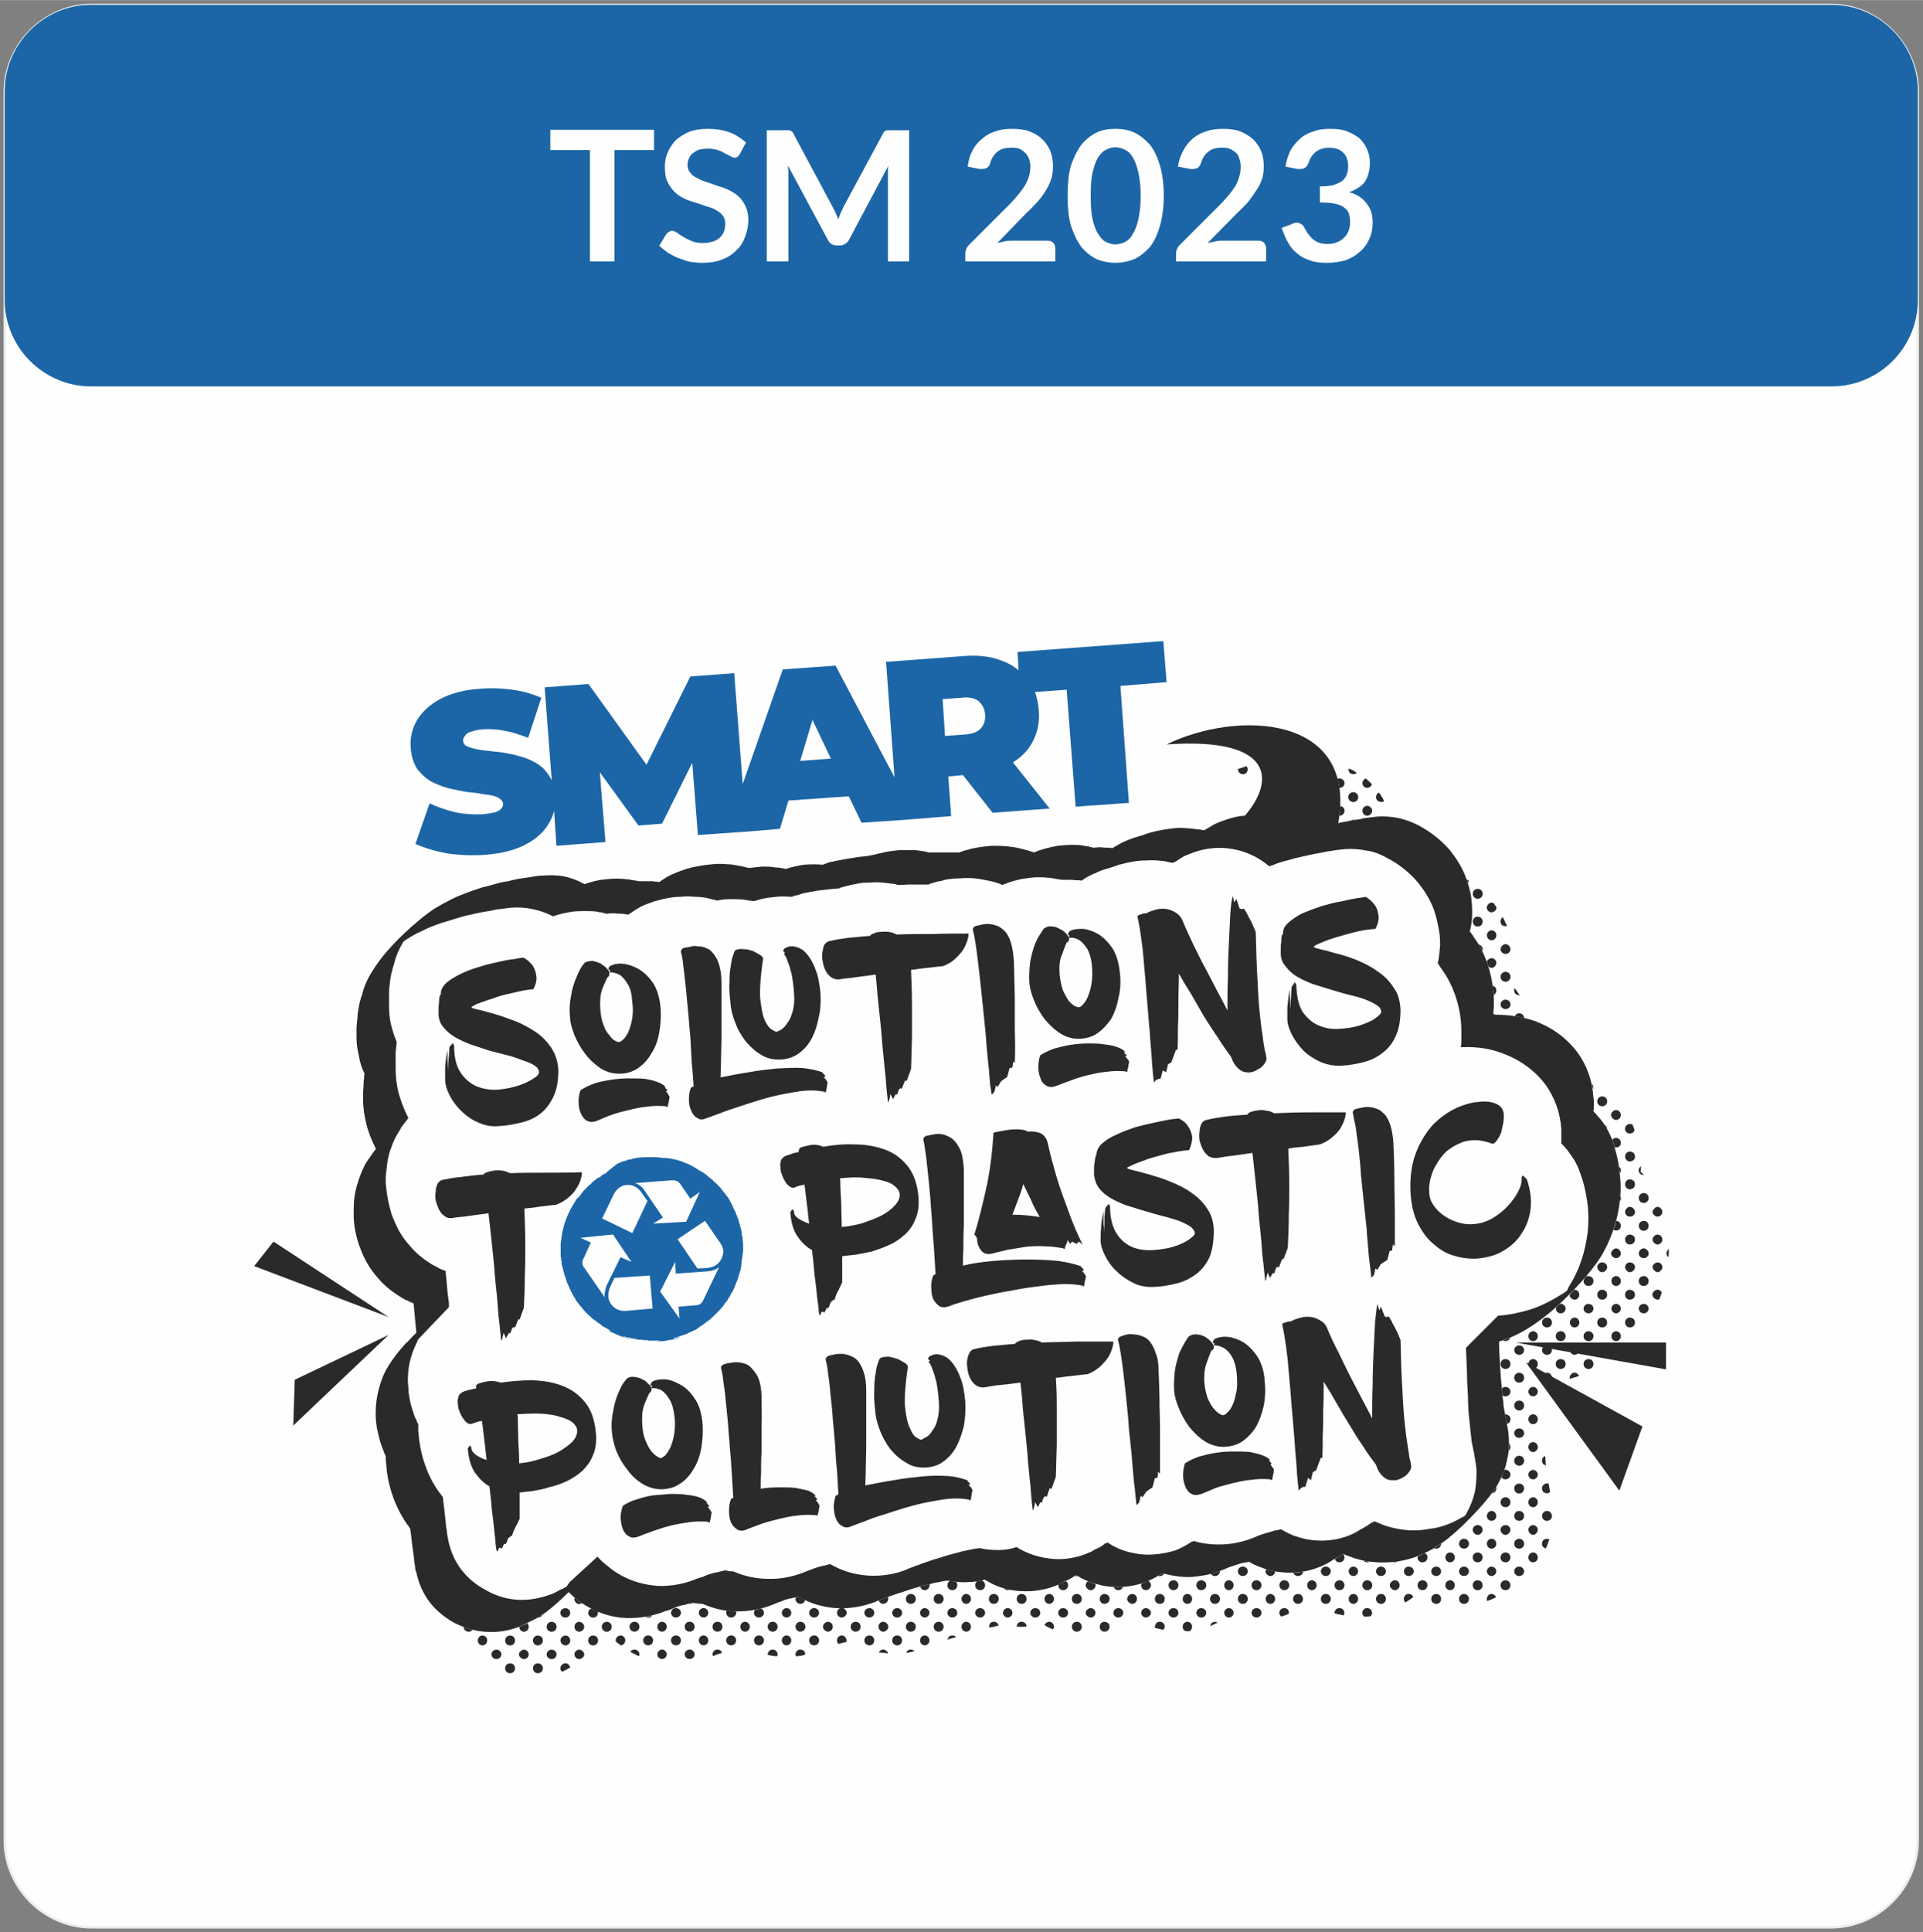<?xml version="1.0" encoding="UTF-8"?>
<!DOCTYPE svg PUBLIC "-//W3C//DTD SVG 1.1//EN" "http://www.w3.org/Graphics/SVG/1.1/DTD/svg11.dtd">
<!-- Creator: CorelDRAW X6 -->
<svg xmlns="http://www.w3.org/2000/svg" xml:space="preserve" width="62.247mm" height="62.528mm" version="1.1" shape-rendering="geometricPrecision" text-rendering="geometricPrecision" image-rendering="optimizeQuality" fill-rule="evenodd" clip-rule="evenodd"
viewBox="0 0 4078 4096"
 xmlns:xlink="http://www.w3.org/1999/xlink">
 <rect x="0" y="0" width="4078" height="4096" fill="#808080" stroke="none"/>
 <g id="Layer_x0020_1">
  <g id="_1060097440">
   <g>
    <path fill="#FEFEFE" d="M195 10l3687 0c102,0 185,84 185,185l0 3706c0,102 -83,185 -185,185l-3687 0c-101,0 -185,-83 -185,-185l0 -3706c0,-101 84,-185 185,-185z"/>
    <path id="1" fill="none" fill-rule="nonzero" stroke="#EBECEC" stroke-width="4.992" d="M195 10l3687 0c102,0 185,84 185,185l0 3706c0,102 -83,185 -185,185l-3687 0c-101,0 -185,-83 -185,-185l0 -3706c0,-101 84,-185 185,-185z"/>
   </g>
   <path fill="#1C66A7" d="M193 10l3691 0c101,0 183,83 183,183l0 443c0,101 -82,183 -183,183l-3691 0c-100,0 -183,-82 -183,-183l0 -443c0,-100 83,-183 183,-183z"/>
   <path fill="#2B2A29" d="M1209 3536l-2 0c-5,3 -10,6 -15,8l0 0c-5,-4 -5,-11 0,-15 4,-4 10,-4 14,0 2,2 3,4 3,7zm1524 -115l0 0c-5,3 -11,4 -16,6l-1 -1c-4,-4 -4,-10 0,-14 4,-4 11,-4 15,0 2,2 3,6 2,9zm-151 19c-5,2 -10,5 -16,7 1,-2 2,-4 3,-6 4,-3 9,-4 13,-1zm-60 18c-2,0 -4,0 -6,0l0 0c-2,0 -4,-1 -5,-2 -4,-4 -4,-11 0,-15 4,-4 10,-4 14,0 4,4 4,11 0,15 0,1 -1,1 -3,2zm-55 -3c-6,-1 -12,-3 -18,-4 0,-4 1,-7 3,-10 4,-4 11,-4 15,0 4,4 4,10 0,14zm-234 -1c-6,-2 -12,-5 -18,-9 1,-1 1,-3 3,-4 4,-4 10,-4 14,0 4,4 4,9 1,13zm-56 -6c-7,1 -14,1 -21,0 0,-2 1,-5 3,-7 4,-4 11,-4 15,0 2,2 3,5 3,7zm-59 -2c-3,1 -6,1 -8,2 -4,1 -8,2 -12,2 -1,-3 0,-6 2,-9 4,-4 11,-4 15,0 1,1 2,3 3,5zm-91 25c-6,1 -12,3 -18,5 1,-2 2,-4 3,-6 4,-4 11,-4 15,0l0 1zm-87 29c-6,2 -12,3 -18,4 0,-2 1,-3 2,-4 4,-4 11,-4 15,0l1 0zm-57 5c-6,-1 -13,-1 -19,-2 0,-1 1,-2 2,-3 4,-4 10,-4 14,0 2,1 3,3 3,5zm-88 -24c-2,0 -4,1 -6,1 -3,1 -7,2 -11,3l0 0c-4,-4 -4,-11 0,-15 4,-4 10,-4 14,0 3,3 4,7 3,11zm-88 27c-6,2 -13,3 -19,3 -2,-3 -1,-8 2,-11 4,-4 10,-4 15,0 2,2 3,5 2,8zm-59 3c-7,0 -13,-1 -20,-3 0,-3 1,-6 3,-8 4,-4 11,-4 15,0 3,3 4,8 2,11zm-117 -7c-6,2 -13,4 -19,7 -2,-4 -1,-8 2,-11 4,-4 11,-4 15,0 1,1 2,2 2,4zm-176 7c-5,-2 -10,-5 -16,-8l-2 -1c0,-1 0,-2 1,-2 4,-4 11,-4 15,0 3,3 4,7 2,11zm-39 -23c-3,-3 -7,-5 -10,-8 -1,-4 0,-7 3,-10 4,-4 10,-4 14,0 4,4 4,11 0,15 -2,2 -4,3 -7,3zm1794 -1624l5 3c-1,2 -1,3 -2,5l-3 -8zm57 50c2,2 3,4 4,6l2 2c1,4 0,7 -3,9 -4,4 -10,4 -14,0 -4,-4 -4,-10 0,-14 3,-4 7,-4 11,-3zm20 30c3,6 6,13 9,19 -4,1 -8,0 -11,-2 -4,-5 -4,-11 0,-15 1,-1 1,-1 2,-2zm25 151c2,2 3,3 4,5 2,3 5,7 7,10 -3,0 -6,-1 -9,-3 -3,-3 -4,-8 -2,-12zm250 289c1,4 3,7 4,11 0,2 -1,4 -2,5 -5,4 -11,4 -15,0 -4,-4 -4,-10 0,-14 3,-4 9,-4 13,-2zm18 88c0,4 0,8 -1,12 3,2 5,5 7,7 -3,0 -6,-1 -8,-3 -4,-4 -4,-10 0,-14 1,-1 1,-1 2,-2zm59 176c0,6 0,12 -1,17 0,0 -1,0 -1,-1 -4,-4 -4,-10 0,-14 0,-1 1,-2 2,-2zm-15 92c-2,5 -3,10 -5,14 -4,2 -8,1 -11,-2 -5,-4 -5,-11 0,-15 4,-4 10,-4 14,0 1,1 2,2 2,3zm-175 177c-7,2 -13,4 -20,6 -1,-3 0,-7 3,-10 4,-4 10,-4 14,0 1,1 2,3 3,4zm-72 170c0,5 1,11 1,17l1 3c-2,-1 -4,-2 -6,-3 -4,-4 -4,-11 0,-15 1,-1 2,-2 4,-2zm7 58c1,6 2,11 3,16l0 2c-4,4 -10,3 -14,0 -4,-5 -4,-11 0,-15 3,-3 7,-4 11,-3zm2 119l-1 1c-2,6 -4,12 -7,18 -2,-1 -3,-2 -5,-3 -4,-4 -4,-11 0,-15 3,-3 9,-4 13,-1zm-113 122c-6,3 -13,6 -19,8 -2,-4 -1,-8 2,-12 4,-4 10,-4 14,0 2,2 2,3 3,4zm-176 0c-6,4 -11,8 -17,11l0 0c-4,-4 -4,-11 0,-15 4,-4 10,-4 15,0 1,1 1,3 2,4zm-90 40c-5,1 -9,1 -14,1 0,0 -1,0 -1,-1 -4,-4 -4,-10 0,-14 4,-4 10,-4 15,0 3,4 4,10 0,14zm-58 -1l-1 -1c-6,-1 -12,-2 -18,-4 0,-3 1,-6 3,-8 4,-4 11,-4 15,0 3,3 4,9 1,13zm-1496 16c4,4 4,11 0,15 -4,4 -11,4 -15,0 -4,-4 -4,-11 0,-15 4,-4 11,-4 15,0zm58 59c4,4 4,10 0,14 -4,4 -10,4 -14,0 -4,-4 -4,-10 0,-14 4,-4 10,-4 14,0zm-29 -30c4,4 4,11 0,15 -4,4 -11,4 -15,0 -4,-4 -4,-11 0,-15 4,-4 11,-4 15,0zm1 -45l-1 1c-3,4 -9,4 -13,2 5,-1 10,-2 14,-3zm87 75c4,4 4,10 0,14 -4,4 -11,4 -15,0 -4,-4 -4,-10 0,-14 4,-4 11,-4 15,0zm-29 -30c4,4 4,11 0,15 -4,4 -11,4 -15,0 -4,-4 -4,-11 0,-15 4,-4 11,-4 15,0zm-30 -29c4,4 4,11 0,15 -4,4 -10,4 -14,0 -4,-4 -4,-11 0,-15 4,-4 10,-4 14,0zm88 29c4,4 4,11 0,15 -4,4 -10,4 -14,0 -4,-4 -4,-11 0,-15 4,-4 10,-4 14,0zm-29 -29c4,4 4,11 0,15 -4,4 -11,4 -15,0 -4,-4 -4,-11 0,-15 4,-4 11,-4 15,0zm-29 -29c4,4 4,10 0,14 -4,4 -11,4 -15,0 -4,-4 -4,-10 0,-14 4,-4 11,-4 15,0zm117 58c4,4 4,11 0,15 -4,4 -11,4 -15,0 -4,-4 -4,-11 0,-15 4,-4 11,-4 15,0zm-29 -29c4,4 4,11 0,15 -4,4 -11,4 -15,0 -4,-4 -4,-11 0,-15 4,-4 11,-4 15,0zm-30 -29c4,4 4,10 0,14 -4,4 -10,4 -14,0 -4,-4 -4,-10 0,-14 4,-4 10,-4 14,0zm-31 -14c-2,2 -5,2 -7,2l2 -1 5 -1zm149 72c4,4 4,11 0,15 -4,4 -11,4 -15,0 -4,-4 -4,-11 0,-15 4,-4 11,-4 15,0zm-30 -29c4,4 4,11 0,15 -4,4 -10,4 -14,0 -4,-4 -4,-11 0,-15 4,-4 10,-4 14,0zm-26 -25c1,3 0,7 -3,10 -4,4 -11,4 -15,0 -3,-3 -4,-8 -2,-12 7,1 13,2 20,2zm114 54c4,4 4,11 0,15 -4,4 -10,4 -14,0 -4,-4 -4,-11 0,-15 4,-4 10,-4 14,0zm-29 -29c4,4 4,11 0,15 -4,4 -11,4 -15,0 -4,-4 -4,-11 0,-15 4,-4 11,-4 15,0zm-29 -29c4,4 4,10 0,14 -4,4 -11,4 -15,0 -4,-3 -4,-9 -1,-13 4,-1 9,-2 13,-3 1,0 2,1 3,2zm117 58c4,4 4,11 0,15 -4,4 -11,4 -15,0 -4,-4 -4,-11 0,-15 4,-4 11,-4 15,0zm-29 -29c4,4 4,11 0,15 -5,4 -11,4 -15,0 -4,-4 -4,-11 0,-15 4,-4 10,-4 15,0zm-30 -29c4,4 4,10 0,14 -4,4 -10,4 -14,0 -4,-4 -4,-10 0,-14 4,-4 10,-4 14,0zm88 29c4,4 4,11 0,15 -4,4 -10,4 -14,0 -5,-4 -5,-11 0,-15 4,-4 10,-4 14,0zm-29 -29c4,4 4,10 0,14 -4,4 -11,4 -15,0 -4,-4 -4,-10 0,-14 4,-4 11,-4 15,0zm-27 -20c0,2 -1,4 -2,5 -5,4 -11,4 -15,0 -3,-3 -4,-7 -2,-11l0 0 5 -1c5,2 10,5 14,7zm144 78c4,4 4,11 0,15 -4,4 -10,4 -15,0 -4,-4 -4,-11 0,-15 5,-4 11,-4 15,0zm-29 -29c4,4 4,11 0,15 -4,4 -11,4 -15,0 -4,-4 -4,-11 0,-15 4,-4 11,-4 15,0zm-30 -29c5,4 5,10 0,14 -4,4 -10,4 -14,0 -4,-4 -4,-10 0,-14 1,-2 2,-2 4,-3l6 0c2,1 3,1 4,3zm118 58c4,4 4,11 0,15 -4,4 -11,4 -15,0 -4,-4 -4,-11 0,-15 4,-4 11,-4 15,0zm-30 -29c5,4 5,11 0,15 -4,4 -10,4 -14,0 -4,-4 -4,-11 0,-15 4,-4 10,-4 14,0zm-29 -29c4,4 4,10 0,14 -4,4 -10,4 -15,0 -4,-4 -4,-10 0,-14 5,-4 11,-4 15,0zm117 58c4,4 4,11 0,15 -4,4 -10,4 -14,0 -4,-4 -4,-11 0,-15 4,-4 10,-4 14,0zm-29 -29c4,4 4,11 0,15 -4,4 -11,4 -15,0 -4,-4 -4,-11 0,-15 4,-4 11,-4 15,0zm-29 -29c4,4 4,10 0,14 -4,4 -11,4 -15,0 -4,-4 -4,-10 0,-14 4,-4 11,-4 15,0zm-27 -26c1,3 1,8 -3,11 -4,4 -10,4 -14,0 -1,-1 -2,-3 -3,-4l18 -7 1 0 1 0zm115 55c4,4 4,11 0,15 -4,4 -11,4 -15,0 -4,-4 -4,-11 0,-15 4,-4 11,-4 15,0zm-30 -29c4,4 4,10 0,14 -4,4 -10,4 -14,0 -4,-4 -4,-10 0,-14 4,-4 10,-4 14,0zm-29 -30c4,4 4,11 0,15 -4,4 -11,4 -15,0 -4,-4 -4,-11 0,-15 4,-4 11,-4 15,0zm117 59c4,4 4,11 0,15 -4,4 -10,4 -14,0 -4,-4 -4,-11 0,-15 4,-4 10,-4 14,0zm-29 -29c4,4 4,10 0,14 -4,4 -11,4 -15,0 -4,-4 -4,-10 0,-14 4,-4 11,-4 15,0zm-29 -30c4,4 4,11 0,15 -4,4 -11,4 -15,0 -4,-4 -4,-11 0,-15 4,-4 11,-4 15,0zm-27 -24c1,3 0,7 -3,10 -4,4 -10,4 -14,0 -2,-2 -2,-3 -3,-5l4 -1c5,-1 10,-2 16,-4zm115 54c4,4 4,10 0,14 -4,4 -11,4 -15,0 -4,-4 -4,-10 0,-14 4,-4 11,-4 15,0zm-30 -30c4,4 4,11 0,15 -4,4 -10,4 -14,0 -4,-4 -4,-11 0,-15 4,-4 10,-4 14,0zm-29 -29c4,4 4,11 0,15 -4,4 -11,4 -15,0 -4,-4 -4,-11 0,-15 1,-1 2,-1 3,-2 4,1 8,2 12,2zm117 59c4,4 4,10 0,14 -4,4 -10,4 -14,0 -4,-4 -4,-10 0,-14 4,-4 10,-4 14,0zm-29 -30c4,4 4,11 0,15 -4,4 -11,4 -15,0 -4,-4 -4,-11 0,-15 4,-4 11,-4 15,0zm-29 -29c4,4 4,11 0,15 -4,4 -11,4 -15,0 -4,-4 -4,-11 0,-15l1 -1c3,0 6,-1 10,-2 1,1 2,2 4,3zm117 59c4,4 4,10 0,14 -4,4 -11,4 -15,0 -4,-4 -4,-10 0,-14 4,-4 11,-4 15,0zm-29 -30c4,4 4,11 0,15 -4,4 -11,4 -15,0 -4,-4 -4,-11 0,-15 4,-4 11,-4 15,0zm-33 -12c-4,2 -8,1 -11,-2l-1 -1 7 2 5 1zm150 71c4,4 4,11 0,15 -4,4 -11,4 -15,0 -4,-4 -4,-11 0,-15 4,-4 11,-4 15,0zm-29 -29c4,4 4,10 0,14 -4,4 -11,4 -15,0 -4,-4 -4,-10 0,-14 4,-4 11,-4 15,0zm-30 -30c4,4 4,11 0,15 -4,4 -10,4 -14,0 -4,-4 -4,-11 0,-15 4,-4 10,-4 14,0zm118 59c4,4 4,11 0,15 -5,4 -11,4 -15,0 -4,-4 -4,-11 0,-15 4,-4 10,-4 15,0zm-30 -29c4,4 4,10 0,14 -4,4 -10,4 -14,0 -5,-4 -5,-10 0,-14 4,-4 10,-4 14,0zm-29 -30c4,4 4,11 0,15 -4,4 -11,4 -15,0 -4,-4 -4,-11 0,-15 4,-4 11,-4 15,0zm-29 -29c4,4 4,11 0,15 -4,4 -11,4 -15,0 -2,-3 -3,-6 -3,-9 4,-2 8,-3 12,-6l0 0 4 -1 2 1zm117 59c4,4 4,10 0,14 -4,4 -11,4 -15,0 -4,-4 -4,-10 0,-14 4,-4 11,-4 15,0zm-29 -30c4,4 4,11 0,15 -5,4 -11,4 -15,0 -4,-4 -4,-11 0,-15 4,-4 10,-4 15,0zm-27 -24c1,3 0,7 -3,10 -4,4 -10,4 -14,0 -5,-4 -5,-11 0,-15l1 -1c5,2 10,4 16,6zm-38 -17c-2,1 -4,0 -5,0l2 -2 3 2zm152 71c5,4 5,10 0,14 -4,4 -10,4 -14,0 -4,-4 -4,-10 0,-14 4,-4 10,-4 14,0zm-29 -30c4,4 4,11 0,15 -4,4 -10,4 -14,0 -5,-4 -5,-11 0,-15 4,-4 10,-4 14,0zm-27 -18c0,1 -1,3 -2,4 -4,4 -11,4 -15,0 -1,-1 -2,-3 -2,-4 6,0 13,0 19,0zm115 48c4,4 4,10 0,14 -4,4 -11,4 -15,0 -4,-4 -4,-10 0,-14 4,-4 11,-4 15,0zm-29 -30c4,4 4,11 0,15 -4,4 -11,4 -15,0 -4,-4 -4,-11 0,-15 4,-4 11,-4 15,0zm-30 -29c5,4 5,11 0,15 -4,4 -10,4 -14,0 -3,-3 -4,-8 -2,-11l5 -2c3,-1 6,-3 9,-4 1,1 2,1 2,2zm118 59c4,4 4,10 0,14 -4,4 -11,4 -15,0 -4,-4 -4,-10 0,-14 4,-4 11,-4 15,0zm-30 -30c4,4 4,11 0,15 -4,4 -10,4 -14,0 -4,-4 -4,-11 0,-15 4,-4 10,-4 14,0zm-29 -29c4,4 4,11 0,15 -4,4 -11,4 -15,0 -4,-4 -4,-11 0,-15 4,-4 11,-4 15,0zm-28 -17c0,1 -1,2 -1,2 -3,3 -7,4 -11,3 3,-2 6,-4 9,-6l3 1zm145 76c4,4 4,10 0,14 -4,4 -10,4 -14,0 -4,-4 -4,-10 0,-14 4,-4 10,-4 14,0zm-29 -30c4,4 4,11 0,15 -4,4 -11,4 -15,0 -4,-4 -4,-11 0,-15 4,-4 11,-4 15,0zm-29 -29c4,4 4,11 0,15 -4,4 -11,4 -15,0 -4,-4 -4,-11 0,-15 4,-4 11,-4 15,0zm117 59c4,4 4,10 0,14 -4,4 -11,4 -15,0 -4,-4 -4,-10 0,-14 4,-4 11,-4 15,0zm-29 -30c4,4 4,11 0,15 -4,4 -11,4 -15,0 -4,-4 -4,-11 0,-15 4,-4 11,-4 15,0zm-30 -29c4,4 4,11 0,15 -4,4 -10,4 -14,0 -4,-4 -4,-11 0,-15 4,-4 10,-4 14,0zm-26 -23c0,3 -1,6 -3,8 -4,4 -11,4 -15,0 0,0 -1,-1 -1,-2 6,-1 13,-3 19,-6zm114 52c4,4 4,11 0,15 -4,4 -10,4 -14,0 -4,-4 -4,-11 0,-15 4,-4 10,-4 14,0zm-29 -29c4,4 4,11 0,15 -4,4 -11,4 -15,0 -4,-4 -4,-11 0,-15 4,-4 11,-4 15,0zm-29 -29c4,4 4,10 0,14 -4,4 -11,4 -15,0 -4,-4 -4,-10 0,-14 4,-4 11,-4 15,0zm117 58c4,4 4,11 0,15 -4,4 -11,4 -15,0 -4,-4 -4,-11 0,-15 4,-4 11,-4 15,0zm-29 -29c4,4 4,11 0,15 -4,4 -11,4 -15,0 -4,-4 -4,-11 0,-15 4,-4 11,-4 15,0zm-27 -22c0,3 -1,5 -3,7 -4,4 -10,4 -14,0 -4,-3 -4,-8 -2,-11 6,1 12,3 18,4l1 0zm115 51c4,4 4,11 0,15 -4,4 -11,4 -15,0 -4,-4 -4,-11 0,-15 4,-4 11,-4 15,0zm-30 -29c4,4 4,11 0,15 -4,4 -10,4 -14,0 -4,-4 -4,-11 0,-15 4,-4 10,-4 14,0zm-26 -21c0,2 -1,5 -3,6 -4,4 -11,4 -15,0 -1,-1 -2,-2 -2,-4 7,0 13,-1 20,-2zm114 50c4,4 4,11 0,15 -4,4 -10,4 -14,0 -4,-4 -4,-11 0,-15 4,-4 10,-4 14,0zm-29 -29c4,4 4,11 0,15 -4,4 -11,4 -15,0 -4,-4 -4,-11 0,-15 4,-4 11,-4 15,0zm-29 -29c4,4 4,10 0,14 -4,4 -11,4 -15,0 -4,-4 -4,-10 0,-14 4,-4 11,-4 15,0zm117 58c4,4 4,11 0,15 -4,4 -11,4 -15,0 -4,-4 -4,-11 0,-15 4,-4 11,-4 15,0zm-29 -29c4,4 4,11 0,15 -5,4 -11,4 -15,0 -4,-4 -4,-11 0,-15 4,-4 10,-4 15,0zm-30 -29c4,4 4,10 0,14 -4,4 -10,4 -14,0 -4,-4 -4,-10 0,-14 4,-4 10,-4 14,0zm-29 -30c4,4 4,11 0,15 -4,4 -11,4 -15,0 -1,-1 -2,-3 -2,-4 3,-2 6,-4 9,-6 2,-1 5,-3 8,-5l0 0zm117 59c4,4 4,11 0,15 -4,4 -10,4 -14,0 -5,-4 -5,-11 0,-15 4,-4 10,-4 14,0zm-29 -29c4,4 4,10 0,14 -4,4 -11,4 -15,0 -4,-4 -4,-10 0,-14 4,-4 11,-4 15,0zm-32 -13c-4,2 -9,1 -12,-2l-1 -1c5,1 9,2 13,3zm149 71c4,4 4,11 0,15 -4,4 -10,4 -15,0 -4,-4 -4,-11 0,-15 5,-4 11,-4 15,0zm-29 -29c4,4 4,11 0,15 -4,4 -11,4 -15,0 -4,-4 -4,-11 0,-15 4,-4 11,-4 15,0zm-29 -29c4,4 4,10 0,14 -5,4 -11,4 -15,0 -4,-4 -4,-10 0,-14 4,-4 10,-4 15,0zm-31 -14c-3,2 -7,3 -10,1l10 -1zm148 72c4,4 4,11 0,15 -4,4 -11,4 -15,0 -4,-4 -4,-11 0,-15 4,-4 11,-4 15,0zm-30 -29c4,4 4,11 0,15 -4,4 -10,4 -14,0 -4,-4 -4,-11 0,-15 4,-4 10,-4 14,0zm-29 -29c4,4 4,10 0,14 -4,4 -10,4 -15,0 -4,-4 -4,-10 0,-14 5,-4 11,-4 15,0zm-29 -30c4,4 4,11 0,15 -4,4 -11,4 -15,0 -3,-3 -4,-7 -2,-10 4,-2 9,-4 14,-7 1,1 2,2 3,2zm117 59c4,4 4,11 0,15 -4,4 -11,4 -15,0 -4,-4 -4,-11 0,-15 4,-4 11,-4 15,0zm-29 -29c4,4 4,10 0,14 -4,4 -11,4 -15,0 -4,-4 -4,-10 0,-14 4,-4 11,-4 15,0zm-30 -30c4,4 4,11 0,15 -4,4 -10,4 -14,0 -4,-4 -4,-11 0,-15 4,-4 10,-4 14,0zm-26 -22c0,3 -1,6 -3,8 -3,3 -8,4 -12,2 5,-3 10,-6 15,-10zm144 81c4,4 4,11 0,15 -4,4 -11,4 -15,0 -4,-4 -4,-11 0,-15 4,-4 11,-4 15,0zm-30 -29c4,4 4,10 0,14 -4,4 -10,4 -14,0 -4,-4 -4,-10 0,-14 4,-4 10,-4 14,0zm-29 -30c4,4 4,11 0,15 -4,4 -11,4 -15,0 -4,-4 -4,-11 0,-15 4,-4 11,-4 15,0zm-29 -29c4,4 4,11 0,15 -4,4 -11,4 -15,0 -4,-4 -4,-11 0,-15 4,-4 11,-4 15,0zm117 59c4,4 4,10 0,14 -4,4 -11,4 -15,0 -4,-4 -4,-10 0,-14 4,-4 11,-4 15,0zm-29 -30c4,5 4,11 0,15 -4,4 -11,4 -15,0 -4,-4 -4,-10 0,-15 4,-4 11,-4 15,0zm-30 -29c4,4 4,11 0,15 -4,4 -10,4 -14,0 -4,-4 -4,-11 0,-15 4,-4 10,-4 14,0zm-29 -29c4,4 4,10 0,14 -4,5 -11,5 -15,0 -4,-4 -4,-10 0,-14 4,-4 11,-4 15,0zm117 58c4,5 4,11 0,15 -4,4 -10,4 -14,0 -4,-4 -4,-10 0,-15 4,-4 10,-4 14,0zm-29 -29c4,4 4,11 0,15 -4,4 -11,4 -15,0 -4,-4 -4,-11 0,-15 4,-4 11,-4 15,0zm-29 -29c4,4 4,10 0,14 -4,5 -11,5 -15,0 -4,-4 -4,-10 0,-14 4,-4 11,-4 15,0zm-30 -30c4,5 4,11 0,15 -4,4 -10,4 -14,0 -4,-4 -4,-10 0,-15 4,-4 10,-4 14,0zm88 30c4,4 4,10 0,14 -4,5 -10,5 -14,0 -4,-4 -4,-10 0,-14 4,-4 10,-4 14,0zm-29 -30c4,5 4,11 0,15 -4,4 -11,4 -15,0 -4,-4 -4,-10 0,-15 4,-4 11,-4 15,0zm-29 -29c4,4 4,11 0,15 -4,4 -11,4 -15,0 -4,-4 -4,-11 0,-15 4,-4 11,-4 15,0zm-27 -25c1,3 0,8 -3,11 -2,1 -4,2 -6,3 3,-5 6,-10 9,-14zm115 54c4,5 4,11 0,15 -4,4 -11,4 -15,0 -4,-4 -4,-10 0,-15 4,-4 11,-4 15,0zm-30 -29c4,4 4,11 0,15 -4,4 -10,4 -14,0 -4,-4 -4,-11 0,-15 4,-4 10,-4 14,0zm-29 -29c4,4 4,10 0,15 -4,4 -11,4 -15,0 -4,-5 -4,-11 0,-15 4,-4 11,-4 15,0zm-29 -29c4,4 4,10 0,14 -4,4 -11,4 -15,0l-1 -1c2,-6 4,-11 6,-16 4,-1 7,0 10,3zm58 0c4,4 4,10 0,14 -4,4 -10,4 -14,0 -4,-4 -4,-10 0,-14 4,-4 10,-4 14,0zm-29 -30c4,4 4,11 0,15 -4,4 -11,4 -15,0 -4,-4 -4,-11 0,-15 4,-4 11,-4 15,0zm-29 -29c4,4 4,11 0,15l-1 0c1,-5 1,-10 1,-15l0 0zm58 0c4,4 4,11 0,15 -4,4 -10,4 -14,0 -4,-4 -4,-11 0,-15 4,-4 10,-4 14,0zm-29 -29c4,4 4,10 0,14 -4,4 -11,4 -15,0 -4,-4 -4,-10 0,-14 4,-4 11,-4 15,0zm-29 -30c4,4 4,11 0,15 -2,1 -3,2 -5,3l-1 -8 0 -2c-1,-3 -2,-6 -2,-10l0 0 0 -1c2,0 5,1 8,3zm58 0c4,4 4,11 0,15 -4,4 -10,4 -14,0 -4,-4 -4,-11 0,-15 4,-4 10,-4 14,0zm-29 -29c4,4 4,11 0,15 -4,4 -11,4 -15,0 -4,-4 -4,-11 0,-15 4,-4 11,-4 15,0zm-29 -29c4,4 4,10 0,14 -4,4 -10,4 -14,1l0 -4 -1 -11 0 0c4,-4 11,-4 15,0zm58 0c4,4 4,10 0,14 -4,4 -10,4 -14,0 -4,-4 -4,-10 0,-14 4,-4 10,-4 14,0zm-29 -30c4,4 4,11 0,15 -4,4 -11,4 -15,0 -4,-4 -4,-11 0,-15 4,-4 11,-4 15,0zm-29 -29c4,4 4,11 0,15 -4,4 -11,4 -15,0 -4,-4 -4,-11 0,-15 4,-4 11,-4 15,0zm88 29c4,4 4,11 0,15 -4,4 -11,4 -15,0 -4,-4 -4,-11 0,-15 4,-4 11,-4 15,0zm-30 -29c4,4 4,11 0,15 -4,4 -10,4 -14,0 -4,-4 -4,-11 0,-15 4,-4 10,-4 14,0zm-29 -29c4,4 4,10 0,14 -4,4 -11,4 -15,0 -4,-4 -4,-10 0,-14 4,-4 11,-4 15,0zm-27 -19c0,1 -1,3 -2,4 -4,3 -9,4 -13,2 5,-2 10,-4 15,-6zm115 48c4,4 4,11 0,15 -4,4 -11,4 -15,0 -4,-4 -4,-11 0,-15 4,-4 11,-4 15,0zm-29 -29c4,4 4,10 0,14 -4,4 -11,4 -15,0 -4,-4 -4,-10 0,-14 4,-4 11,-4 15,0zm-30 -30c4,4 4,11 0,15 -4,4 -10,4 -14,0 -4,-4 -4,-11 0,-15 4,-4 10,-4 14,0zm118 59c4,4 4,11 0,15 -4,4 -11,4 -15,0 -4,-4 -4,-11 0,-15 4,-4 11,-4 15,0zm-30 -29c4,4 4,10 0,14 -4,4 -10,4 -14,0 -4,-4 -4,-10 0,-14 4,-4 10,-4 14,0zm-29 -30c4,4 4,11 0,15 -4,4 -11,4 -15,0 -4,-4 -4,-11 0,-15 4,-4 11,-4 15,0zm-29 -29c4,4 4,11 0,15 -4,4 -11,4 -15,0 -4,-4 -4,-11 0,-15 4,-4 11,-4 15,0zm117 59c4,4 4,10 0,14 -4,4 -11,4 -15,0 -4,-4 -4,-10 0,-14 4,-4 11,-4 15,0zm-29 -30c4,4 4,11 0,15 -4,4 -11,4 -15,0 -4,-4 -4,-11 0,-15 4,-4 11,-4 15,0zm-30 -29c4,4 4,11 0,15 -4,4 -10,4 -14,0 -4,-4 -4,-11 0,-15 4,-4 10,-4 14,0zm-29 -29c4,4 4,10 0,14 -4,4 -11,4 -15,0 -2,-2 -3,-6 -2,-10l8 -7c3,-1 6,0 9,3zm117 58c4,4 4,11 0,15 -4,4 -10,4 -14,0 -4,-4 -4,-11 0,-15 4,-4 10,-4 14,0zm-29 -29c4,4 4,11 0,15 -4,4 -11,4 -15,0 -4,-4 -4,-11 0,-15 4,-4 11,-4 15,0zm-29 -29c4,4 4,10 0,14 -4,4 -11,4 -15,0 -4,-4 -4,-10 0,-14 4,-4 11,-4 15,0zm-30 -30c4,4 4,11 0,15 -4,4 -10,4 -14,0 -3,-2 -4,-5 -3,-8l9 -10c3,0 6,1 8,3zm118 59c4,4 4,11 0,15 -5,4 -11,4 -15,0 -4,-4 -4,-11 0,-15 4,-4 10,-4 15,0zm-30 -29c4,4 4,10 0,14 -4,4 -10,4 -14,0 -4,-4 -4,-10 0,-14 4,-4 10,-4 14,0zm-29 -30c4,4 4,11 0,15 -4,4 -11,4 -15,0 -4,-4 -4,-11 0,-15 4,-4 11,-4 15,0zm-29 -29c4,4 4,11 0,15 -4,4 -11,4 -15,0 -3,-3 -4,-8 -2,-11l4 -6c4,-2 9,-1 13,2zm117 59c4,4 4,10 0,14 -4,4 -11,4 -15,0 -4,-4 -4,-10 0,-14 4,-4 11,-4 15,0zm-29 -30c4,4 4,11 0,15 -5,4 -11,4 -15,0 -4,-4 -4,-11 0,-15 4,-4 10,-4 15,0zm-30 -29c4,4 4,11 0,15 -4,4 -10,4 -14,0 -4,-4 -4,-11 0,-15 4,-4 10,-4 14,0zm-29 -29c4,4 4,10 0,14 -4,5 -11,5 -15,0 -4,-4 -4,-10 0,-14 4,-4 11,-4 15,0zm88 29c4,4 4,11 0,15 -4,4 -11,4 -15,0 -4,-4 -4,-11 0,-15 4,-4 11,-4 15,0zm-29 -29c4,4 4,10 0,14 -5,5 -11,5 -15,0 -4,-4 -4,-10 0,-14 4,-4 10,-4 15,0zm-30 -29c4,4 4,10 0,14 -4,4 -10,4 -14,0 -5,-4 -5,-10 0,-14 4,-5 10,-5 14,0zm88 29c4,4 4,10 0,14 -4,5 -10,5 -14,0 -5,-4 -5,-10 0,-14 4,-4 10,-4 14,0zm-29 -29c4,4 4,10 0,14 -4,4 -11,4 -15,0 -4,-4 -4,-10 0,-14 4,-5 11,-5 15,0zm-29 -30c4,4 4,11 0,15 -5,4 -11,4 -15,0 -4,-4 -4,-11 0,-15 4,-4 10,-4 15,0zm-30 -29c4,4 4,10 0,15 -3,3 -9,3 -13,1 3,-6 5,-13 6,-19 3,0 5,1 7,3zm88 29c4,4 4,11 0,15 -4,4 -10,4 -14,0 -5,-4 -5,-11 0,-15 4,-4 10,-4 14,0zm-29 -29c4,4 4,10 0,15 -4,4 -11,4 -15,0 -4,-5 -4,-11 0,-15 4,-4 11,-4 15,0zm-29 -29c4,4 4,10 0,14 -5,4 -11,4 -15,0 -4,-4 -4,-10 0,-14 4,-5 10,-5 15,0zm-28 -27c2,3 2,8 -1,11l0 -1 1 -10zm86 27c4,4 4,10 0,14 -4,4 -10,4 -14,0 -5,-4 -5,-10 0,-14 4,-5 10,-5 14,0zm-29 -30c4,4 4,11 0,15 -4,4 -11,4 -15,0 -4,-4 -4,-11 0,-15 4,-4 11,-4 15,0zm-29 -29c4,4 4,11 0,15 -5,4 -11,4 -15,0 -4,-4 -4,-11 0,-15 4,-4 10,-4 15,0zm-30 -29c4,3 4,9 1,13l-1 -6 -1 -8 1 1zm30 -30c4,4 4,11 0,15 -5,4 -11,4 -15,0 -4,-4 -4,-11 0,-15 4,-4 10,-4 15,0zm-30 -29c4,4 4,11 0,15 -3,2 -7,3 -10,2 -2,-5 -3,-10 -5,-16l0 0 1 -1c4,-4 10,-4 14,0zm-29 -29c2,2 3,4 3,7l-1 -1c-1,-3 -3,-6 -5,-8 1,0 2,1 3,2zm-238 -237c1,0 2,1 3,2l-3 0 0 -2zm267 207c4,4 4,11 0,15 -4,4 -10,4 -14,0 -5,-4 -5,-11 0,-15 4,-4 10,-4 14,0zm-29 -29c4,4 4,11 0,15 -4,4 -11,4 -15,0 -4,-4 -4,-11 0,-15 4,-4 11,-4 15,0zm-29 -29c3,3 3,8 2,11 -1,-4 -2,-8 -3,-12l1 1zm-147 -147c2,2 3,4 3,7 -5,-1 -9,-2 -14,-3l-6 -1c1,-1 2,-2 2,-3 4,-4 11,-4 15,0zm-29 -29c4,4 4,10 0,14 -4,4 -11,4 -15,0 -4,-4 -4,-10 0,-14 4,-4 11,-4 15,0zm-30 -30c4,4 4,11 0,15 -1,1 -2,2 -3,2 0,-6 -1,-13 -2,-19 2,0 4,1 5,2zm30 -29c4,4 4,11 0,15 -4,4 -11,4 -15,0 -4,-4 -4,-11 0,-15 4,-4 11,-4 15,0zm-30 -29c4,4 4,10 0,14 -3,4 -9,5 -13,1l-1 -1 -3 -9c0,-2 1,-4 3,-5 4,-4 10,-4 14,0zm-29 -29c3,3 4,7 2,11 -2,-5 -5,-10 -8,-14 2,0 4,1 6,3zm59 0c4,4 4,10 0,14 -4,4 -11,4 -15,0 -4,-4 -4,-10 0,-14 4,-5 11,-5 15,0zm-30 -30c4,4 4,11 0,15 -4,4 -10,4 -14,0 -4,-4 -4,-11 0,-15 4,-4 10,-4 14,0zm-29 -29c4,4 4,10 0,15 -4,4 -11,4 -15,0 -4,-5 -4,-11 0,-15 4,-4 11,-4 15,0zm0 -59c4,4 4,11 0,15 -4,4 -11,4 -15,0 -4,-4 -4,-11 0,-15 4,-4 11,-4 15,0zm-516 -257c6,-2 12,-4 18,-6 4,4 3,10 0,14 -4,4 -11,4 -15,0 -2,-2 -3,-5 -3,-8zm235 -1c6,2 12,5 17,9l0 0c-4,4 -10,4 -15,0 -2,-3 -3,-6 -2,-9zm36 21c5,4 9,8 13,12 0,2 -1,4 -3,5 -4,4 -10,4 -14,0 -4,-4 -4,-10 0,-14 1,-2 2,-2 4,-3zm28 30c4,5 8,11 11,18 -4,3 -10,2 -14,-1 -4,-4 -4,-11 0,-15 1,-1 2,-2 3,-2zm-1835 1849c4,4 4,11 0,15 -4,4 -11,4 -15,0 -4,-4 -4,-11 0,-15 4,-4 11,-4 15,0zm-29 -29c4,4 4,10 0,14 -4,4 -11,4 -15,0 -4,-4 -4,-10 0,-14 4,-4 11,-4 15,0zm-30 -30c4,4 4,11 0,15 -4,4 -10,4 -14,0 -4,-4 -4,-11 0,-15 4,-4 10,-4 14,0zm-28 -15l-1 1c-4,4 -11,4 -15,0 -2,-2 -3,-5 -3,-7 6,2 12,4 19,6zm146 74c4,4 4,11 0,15 -5,4 -11,4 -15,0 -4,-4 -4,-11 0,-15 4,-4 10,-4 15,0zm-30 -29c4,4 4,10 0,14 -4,4 -10,4 -14,0 -5,-4 -5,-10 0,-14 4,-4 10,-4 14,0zm-29 -30c4,4 4,11 0,15 -4,4 -11,4 -15,0 -4,-4 -4,-11 0,-15 4,-4 11,-4 15,0zm88 30c4,4 4,10 0,14 -4,4 -11,4 -15,0 -4,-4 -4,-10 0,-14 4,-4 11,-4 15,0zm-29 -30c4,4 4,11 0,15 -5,4 -11,4 -15,0 -4,-4 -4,-11 0,-15 4,-4 10,-4 15,0zm-30 -29c4,4 4,11 0,15 -4,4 -10,4 -14,0 -2,-2 -3,-5 -3,-7l7 -4c4,-1 7,-2 10,-4l0 0zm117 59c5,4 5,10 0,14 -4,4 -10,4 -14,0 -4,-4 -4,-10 0,-14 4,-4 10,-4 14,0zm-29 -30c4,4 4,11 0,15 -4,4 -10,4 -14,0 -5,-4 -5,-11 0,-15 4,-4 10,-4 14,0zm-29 -29c4,4 4,11 0,15 -4,4 -11,4 -15,0 -4,-4 -4,-11 0,-15 4,-4 11,-4 15,0zm-27 -18c-1,1 -2,2 -2,3 -2,2 -5,3 -8,3 3,-2 6,-4 10,-6zm115 47c4,4 4,11 0,15 -4,4 -11,4 -15,0 -4,-4 -4,-11 0,-15 4,-4 11,-4 15,0zm-30 -29c5,4 5,11 0,15 -4,4 -10,4 -14,0 -4,-4 -4,-11 0,-15 4,-4 10,-4 14,0zm-29 -29c4,4 4,10 0,14 -4,4 -10,4 -15,0 -4,-4 -4,-10 0,-14 5,-4 11,-4 15,0zm88 29c4,4 4,11 0,15 -4,4 -11,4 -15,0 -4,-4 -4,-11 0,-15 4,-4 11,-4 15,0zm-26 -25c0,4 -1,8 -3,10 -4,4 -11,4 -15,0 -4,-4 -4,-10 0,-14 1,-1 2,-2 3,-2 5,2 10,4 15,6zm-34 -18c-4,3 -10,3 -13,-1 -3,-3 -4,-7 -3,-10l4 3c4,3 8,6 12,8zm84 31c-2,0 -4,0 -6,-1l6 1zm1546 -1689c2,-2 6,-3 9,-2l-6 1 -3 1zm-16 -29c4,4 4,11 0,15 -2,2 -5,3 -8,3 1,-7 1,-14 2,-21 2,1 4,2 6,3zm58 0c5,4 5,11 0,15 -4,4 -10,4 -14,0 -4,-4 -4,-11 0,-15 4,-4 10,-4 14,0zm-29 -29c4,4 4,11 0,15 -4,4 -10,4 -15,0 -4,-4 -4,-11 0,-15 5,-4 11,-4 15,0zm-29 -29c4,4 4,10 0,14 -2,2 -5,3 -8,3 -1,-6 -2,-13 -4,-19 4,-2 9,-1 12,2z"/>
   <path fill="#FEFEFE" fill-rule="nonzero" d="M2709 3244c2,-1 4,-1 7,-2l1 1c8,4 16,8 25,12 9,3 19,6 29,8 21,4 42,4 63,0 19,-4 38,-11 53,-22l3 -1c3,-2 7,-4 10,-6 2,-1 4,-3 7,-5l8 -4c4,2 9,4 14,6 4,2 9,4 14,5 14,4 29,7 44,8 15,1 30,0 45,-2 12,-2 23,-5 35,-9 11,-4 21,-9 31,-15l0 0c3,-1 6,-3 9,-5l2 -3 0 0c6,-10 11,-22 15,-34 1,-2 1,-5 2,-7 1,-3 1,-5 2,-8 2,-11 3,-23 4,-34 0,-11 -1,-22 -4,-34 -1,-5 -2,-10 -2,-14l-1 -2c-1,-4 -1,-7 -2,-10l0 0 -1 -10c-1,-7 -2,-12 -3,-18 -1,-6 -1,-12 -2,-18 -1,-10 -2,-21 -3,-31 0,-4 0,-16 -1,-31 -1,-17 -2,-33 -2,-48 -1,-17 -1,-33 -2,-48 0,-3 0,-4 0,-6l68 -68c22,-1 44,-5 65,-12 20,-6 39,-14 57,-25 13,-8 21,-13 24,-16 3,-3 -1,-1 5,-10 10,-16 19,-34 25,-53 7,-19 11,-39 14,-61 2,-21 2,-43 -1,-64 -3,-22 -8,-43 -16,-64 -3,-9 -7,-17 -11,-24 -4,-8 -10,-15 -16,-23 -2,-2 -4,-4 -6,-7 -2,-2 -4,-4 -6,-6l0 -1c0,-5 1,-10 1,-14 0,-4 -1,-9 -1,-15 -2,-35 -14,-67 -33,-94 -19,-27 -47,-48 -79,-62 -16,-7 -32,-12 -48,-15 -17,-3 -35,-4 -52,-3l-1 -1c1,-6 1,-12 1,-17 0,-6 0,-12 0,-17 0,-24 -4,-47 -11,-69 -7,-22 -17,-43 -31,-62 -1,-2 -2,-4 -4,-6 -1,-2 -3,-4 -4,-5l0 -1c3,-13 5,-26 5,-40 0,-12 -1,-25 -4,-38 -3,-16 -7,-31 -13,-45 -6,-13 -14,-27 -23,-39 -9,-13 -21,-25 -33,-35 -12,-11 -26,-20 -41,-27 -14,-8 -28,-13 -43,-15 -14,-3 -29,-4 -44,-3 -11,1 -21,2 -31,4l0 0 -1 0 0 0c-6,1 -13,2 -21,4 -6,1 -13,2 -21,4 -9,2 -18,4 -27,6 -9,2 -18,5 -26,7 -5,2 -10,3 -17,6 -6,2 -12,4 -16,5l-2 0 -1 -1 0 0c-23,-18 -48,-30 -75,-35 -26,-5 -54,-3 -81,6 -8,3 -16,6 -23,9 -6,4 -12,7 -17,11l-6 3c-3,0 -5,-1 -8,-1 -3,-1 -5,-1 -8,-2 -14,-2 -28,-3 -41,-2 -14,0 -28,2 -41,5 -5,1 -11,3 -17,5 -5,1 -11,3 -17,5l0 0c-4,1 -9,3 -14,4 -5,2 -9,4 -13,5 -2,1 -4,2 -6,3 -2,1 -4,2 -7,3 -3,1 -6,3 -10,5l0 0c-3,2 -6,4 -8,5l-5 3c-2,-1 -4,-1 -6,-1l-5 0c-6,-1 -11,-1 -15,-1 -5,0 -10,0 -16,0l0 0c-3,-1 -7,-1 -12,-2 -3,-1 -7,-1 -11,-2 -18,-2 -35,-2 -52,1 -16,2 -33,7 -48,13l-2 1c-9,-4 -19,-7 -29,-9 -9,-2 -19,-4 -30,-5 -11,-1 -21,-1 -32,0 -10,0 -20,1 -31,3 -5,2 -11,3 -16,4 -6,2 -12,3 -17,5l-2 1 -1 0 -14 0c-7,0 -15,0 -24,0 -9,0 -17,1 -25,1l0 0 -4 -1 -3 -1 0 1c-8,-2 -17,-3 -26,-4 -9,-1 -17,-1 -25,0 -8,0 -15,1 -22,1 -7,1 -14,3 -21,4 -3,1 -7,2 -12,3 -3,1 -7,2 -11,4l0 0 -11 1 -10 1 0 0c-9,1 -18,2 -27,4 -8,1 -17,2 -27,4 -5,2 -10,3 -13,4l0 0c-5,1 -9,3 -13,4l-2 0c-14,-1 -27,-1 -40,1 -13,1 -26,4 -38,8l-1 0c-3,0 -7,-1 -11,-1 -3,-1 -7,-1 -11,-2 -9,-1 -19,-1 -28,-1l0 0c-9,0 -19,1 -28,3l0 0c-8,-2 -16,-4 -24,-6 -7,-1 -15,-2 -24,-2 -10,-1 -19,-1 -29,0 -10,0 -19,2 -29,3 -5,1 -9,2 -10,3 -3,0 -6,1 -11,2 -3,1 -4,1 -5,1l-5 2c-9,3 -17,6 -25,11 -7,3 -14,7 -19,11l-8 5c-2,-1 -4,-1 -7,-1 -2,-1 -5,-1 -8,-1 -6,0 -11,-1 -15,-1 -5,0 -10,1 -15,1l0 0c-4,-1 -8,-2 -12,-3 -4,0 -8,-1 -12,-1 -15,-2 -30,-2 -45,-1 -15,2 -30,5 -44,11l-1 0 -1 -1c-14,-7 -28,-12 -43,-15 -14,-3 -29,-4 -44,-3 -11,1 -21,3 -32,4l0 0c-6,1 -13,3 -21,4 -6,1 -13,3 -21,4 -9,2 -18,4 -27,6 -9,3 -18,5 -26,8 -10,3 -21,6 -32,10 -10,4 -20,8 -30,13 -12,5 -24,12 -35,19 -7,5 -12,9 -15,11l0 0c-9,8 12,-10 9,-6 -9,15 -16,31 -20,49l0 0c-1,3 -2,5 -2,5 0,1 -1,3 -1,6 -1,3 -1,5 -2,6 0,0 0,2 -1,5 -1,5 -1,9 -1,12 -1,1 -1,5 -2,11 0,7 -1,14 -1,20l0 0c0,8 0,15 0,21 0,13 2,26 4,39 3,13 7,25 12,37l0 1c0,2 0,6 -1,11l0 0c0,5 0,8 -1,12 0,6 0,12 0,17 0,6 0,12 0,17 0,17 2,33 6,50 5,17 11,34 19,50l2 4 -15 21c-1,1 0,0 -1,1 -3,5 -6,10 -9,15 -6,10 -10,22 -14,33 -3,12 -6,25 -7,37 -2,11 -2,22 -2,31 1,10 2,21 4,32 2,11 5,22 8,33 4,11 9,22 14,32 8,14 16,26 27,38 10,12 22,22 35,31 6,4 12,8 19,11 6,4 13,7 20,10l0 0 2 21 3 23 2 23 0 9 -64 67c-2,3 -3,6 -5,10 -7,14 -12,29 -15,44l0 1c-3,15 -4,32 -2,48 0,11 2,21 4,31 3,10 6,20 9,30 1,3 3,6 4,9 1,3 2,5 4,8l0 0c0,3 0,6 0,8 0,1 0,3 0,7 2,25 7,48 14,70 7,21 17,41 30,59 2,2 3,3 4,5 1,2 3,3 4,5l0 0 2 17 2 16 3 30c1,6 2,11 2,16 1,5 2,10 3,15 5,23 14,43 27,60 13,17 30,32 51,43 21,12 42,19 64,21 22,2 44,-1 66,-8 5,-2 10,-3 14,-5 4,-2 9,-4 13,-6l1 -1c5,-2 10,-5 14,-7l5 -7 2 -3 60 -54c6,8 14,15 22,22 8,6 17,12 26,17 25,14 52,21 79,23 28,1 56,-4 82,-15l0 0c5,-1 9,-3 13,-4 2,-1 6,-3 12,-5l0 0c3,-1 6,-2 10,-3 3,-1 7,-2 10,-2 3,-1 6,-2 8,-2 2,-1 5,-1 8,-1l1 -1c2,1 5,1 9,2 4,0 7,1 9,1l0 0c23,10 48,15 72,16 25,0 50,-5 74,-14 5,-2 10,-4 13,-5 3,-1 7,-3 13,-5 3,-1 6,-2 10,-3 3,-1 7,-2 10,-2 3,-1 5,-2 6,-2 0,0 2,0 5,-1l1 0 0 0c24,14 51,22 79,24 27,2 55,-2 81,-12l0 0 4 -2 0 0c9,-3 15,-6 21,-8l1 0c4,-2 10,-4 16,-6 8,-2 13,-4 17,-5l0 0c6,-2 13,-4 21,-7 6,-2 13,-4 20,-6 7,-2 13,-3 18,-5 7,-1 14,-3 19,-4 2,0 6,-1 10,-2 4,0 7,-1 10,-1l0 0c13,3 26,4 39,4 13,0 26,-2 38,-6l1 0c15,9 31,16 48,20 16,4 34,6 51,5 12,-1 23,-3 34,-6 10,-3 20,-7 30,-12l1 -1c4,-2 8,-4 12,-6 4,-2 7,-4 10,-7l7 -3c14,10 31,17 48,21 17,4 34,6 53,4 14,-1 28,-4 42,-8 12,-5 24,-11 34,-18l6 -2c20,6 42,8 63,7 21,-1 43,-6 63,-14l0 0c5,-2 9,-3 12,-5 2,-1 7,-2 12,-4 3,-1 6,-2 10,-3 4,-1 7,-2 10,-3 3,-1 5,-1 7,-1z"/>
   <path fill="#1C66A7" fill-rule="nonzero" d="M1030 1812c-28,2 -56,1 -82,-3 -27,-5 -49,-12 -67,-20l30 -86c17,8 35,14 55,19 20,4 40,5 58,4 11,-1 20,-3 26,-4 6,-2 10,-5 13,-8 3,-3 4,-6 4,-10 -1,-6 -5,-10 -12,-14 -7,-3 -16,-5 -27,-6 -11,-2 -23,-4 -37,-5 -13,-2 -26,-5 -40,-8 -14,-4 -26,-9 -38,-15 -11,-7 -21,-16 -29,-27 -7,-12 -12,-26 -13,-44 -2,-21 3,-40 13,-58 11,-18 27,-33 49,-45 23,-12 51,-20 86,-22 22,-2 45,-1 67,2 23,3 43,9 62,17l-28 85c-18,-7 -34,-12 -50,-15 -16,-3 -31,-4 -46,-3 -11,1 -19,3 -25,5 -7,2 -11,5 -13,9 -3,3 -4,7 -4,11 1,5 4,10 11,12 7,3 16,5 28,7 11,1 23,3 37,4 13,2 27,4 40,8 13,3 26,8 38,15 11,6 21,15 28,27 2,3 4,6 6,10l-15 -197 93 -7 123 171 93 -187 93 -7 18 235 85 -243 112 -8 125 237 -18 -245 161 -12c32,-3 59,0 83,9 14,5 27,12 37,21l-2 -39 309 -23 7 87 -98 8 18 248 -113 8 -19 -248 -67 5c4,12 7,25 8,39 2,26 -3,48 -14,68 -9,17 -23,31 -41,42l78 98 -121 9 -63 -80 -31 3 6 84 -113 9 0 0 -77 5 -27 -56 -128 9 -18 60 -71 6 -103 7 -12 -153 -64 129 -50 4 -82 -113 12 148 -104 8 -5 -74c-2,9 -6,18 -11,26 -10,18 -26,33 -49,45 -22,12 -50,19 -85,22zm732 -204l-39 -82 -26 87 65 -5zm237 -126l5 78 42 -3c15,-1 27,-5 34,-13 7,-8 10,-17 9,-30 -1,-12 -6,-21 -14,-28 -8,-6 -20,-9 -35,-7l-41 3z"/>
   <polygon fill="#2B2A29" points="3236,2888 3434,3160 3483,3024 "/>
   <polygon fill="#2B2A29" points="3214,2846 3533,2846 3533,2903 "/>
   <polygon fill="#2B2A29" points="580,2632 539,2684 824,2792 "/>
   <polygon fill="#2B2A29" points="622,3022 625,2925 824,2830 "/>
   <path fill="#1C66A7" d="M1286 2488l-1 0c-1,1 -2,1 -3,1l-8 5c-2,2 -4,2 -6,3 -2,1 -10,8 -13,10 -1,1 -1,2 -2,3 -3,1 -8,7 -12,11l0 0c-2,2 -3,3 -5,5 0,1 -1,1 -1,2 -3,3 -4,5 -6,8l0 0 0 0 0 0c-1,1 -1,1 -2,2l0 0c-2,1 -3,3 -5,5 -3,5 -9,15 -12,20 -1,2 -2,5 -3,7 -1,2 -3,4 -3,6 -1,2 -1,3 -2,4 0,1 -1,2 -1,3 -1,1 0,2 -1,3 -3,7 -3,9 -5,16 -2,7 -3,12 -4,19 0,2 -1,8 -1,9l-1 6c0,3 0,6 0,7l0 0 0 0c0,1 0,2 0,2 0,2 0,2 0,3 0,1 0,2 0,3 0,3 0,5 0,8 0,0 0,1 0,2 0,1 0,1 0,3 0,1 1,2 1,4l0 0 0 0 0 0 0 0 0 0c0,1 0,2 0,3l0 0 0 1c1,1 1,2 1,4 0,1 0,1 0,3 1,3 1,4 2,8l0 0 2 8 1 2 0 0 0 0 0 0 0 1 0 0 0 0 0 0 0 0 0 0 0 0 0 0 0 0 0 0 0 0 0 0 0 0 0 0 0 1 0 0 0 0 0 0 0 0 0 0 0 0 0 0 0 0 0 1 1 2 0 0 0 0 0 0 0 1 0 0 0 0 0 0 2 4 0 1c2,6 3,11 6,16 1,2 3,8 4,9l1 3 0 1 1 0 0 0 0 0 0 0 0 1 0 0 0 0 0 0 1 1c1,2 2,4 2,5l0 0 0 0c1,1 1,2 2,2 0,1 1,2 1,3 1,1 1,1 2,2 0,1 1,2 1,3l0 0c2,4 5,7 8,11l0 0 0 0 0 0c2,3 4,5 6,7 2,3 5,7 8,9l0 1c4,4 10,9 13,12 2,2 5,4 7,5 3,3 7,6 11,8l0 0 0 0c1,1 3,3 4,4 2,1 4,2 6,3 0,0 1,1 2,1 1,1 2,1 3,2l0 0c2,1 3,2 5,3 1,1 2,1 2,2 0,0 0,0 0,0 -1,0 -3,-1 -5,-1 1,1 7,3 9,4 3,1 5,3 9,4 2,1 13,6 16,6 5,2 11,4 13,3 -2,0 -7,-2 -9,-2 -2,-1 -5,-2 -8,-3 1,-1 2,0 3,0l6 2 3 0 0 0c6,2 13,3 18,4 1,0 2,1 3,1l0 0 0 0c2,0 5,0 7,0l1 0 0 0 0 0 0 0c3,1 6,1 12,1l0 0 0 0 0 0 0 0 0 0 0 0c1,1 2,1 3,1 1,0 3,0 4,0l1 0 0 0c3,0 5,0 7,0l0 0c3,0 5,0 7,0 1,0 2,-1 3,0 0,0 0,0 0,1 -1,0 -3,0 -4,1 1,0 7,-1 9,-1 3,0 6,0 10,-1 2,-1 14,-2 17,-3 4,-1 11,-3 12,-4 -1,0 -7,1 -8,2 -3,1 -6,1 -9,1 1,0 2,0 3,-1l13 -4c1,0 2,-1 2,-1 1,0 2,0 3,-1l3 -1c4,-1 8,-2 14,-6l1 0 0 0c3,-1 6,-3 11,-5 3,-2 5,-3 6,-4l0 0 0 0c1,-1 3,-2 4,-3l1 -1c2,-1 4,-2 5,-3 1,-1 3,-2 4,-3 1,-1 2,-2 3,-3l1 0c0,0 1,0 1,-1l0 0 0 0c2,-1 4,-3 7,-5 0,-1 1,-1 2,-2 0,0 1,-1 1,-2l1 0 0 0 0 0 0 0 0 0 0 0 0 0 0 0 0 0 1 -1c5,-4 9,-9 14,-14 0,0 0,0 1,-1 1,-1 3,-3 4,-5l0 0 0 0 0 0 1 0c1,-2 2,-3 3,-5 1,-1 2,-2 3,-4l0 0 0 0c2,-2 3,-4 5,-6 0,-1 1,-3 2,-4 1,-1 1,-2 1,-2 1,-1 1,-1 2,-3l1 -2c1,-1 2,-3 2,-4l2 -2c0,-1 1,-1 1,-2l3 -7c0,0 0,-1 1,-2l1 -3c1,-2 1,-2 1,-3 1,-2 1,-2 2,-5l1 -1c1,-3 2,-7 3,-10l0 -1 1 -1c0,-1 0,-2 1,-3l0 -1c0,-1 1,-3 1,-4 0,-1 0,-2 1,-2l1 -6c1,-3 1,-5 1,-7l0 -1 0 0 0 0 0 0 0 0 0 0 0 0c1,-4 1,-7 1,-10l0 -1c1,-1 1,-3 1,-4l0 0 1 -7c1,-4 1,-14 1,-18 0,-3 -1,-7 -1,-10l0 -2c0,-2 -1,-1 0,-3 0,-2 -1,-3 -1,-4l-1 -3 0 -3c0,-1 0,0 0,-2 0,-2 -1,-3 -1,-5l-2 -7 -1 -4c0,-2 -1,-3 -2,-5 0,-3 -1,-6 -2,-9 -1,-1 -1,-3 -2,-4 0,-2 -1,-3 -2,-5 0,-1 0,-2 -1,-3 0,-1 -1,-2 -1,-3 -2,-3 -3,-5 -4,-8 -2,-5 -4,-8 -7,-14 -2,-4 -4,-7 -6,-10l-1 0 0 0c-1,-3 -3,-5 -4,-7l-1 0c-4,-6 -8,-11 -12,-15 -4,-4 -8,-8 -12,-11l0 0 0 0 0 0 0 0 0 -1c-1,-1 -3,-2 -4,-3l0 0 -5 -4c-6,-6 -14,-11 -22,-15 -4,-3 -22,-14 -27,-14l-1 -1c-4,-2 -9,-3 -11,-4l0 0c-1,0 -2,-1 -3,-1 -3,-1 -5,-1 -7,-2 -2,0 -4,-1 -6,-1 -3,-1 -7,-1 -10,-2 -3,0 -5,0 -6,0l-3 0c-9,-2 -19,-2 -27,-2 -6,0 -26,0 -31,2l-1 0c-5,1 -9,2 -11,3l0 0 -4 0c-2,1 -4,2 -7,3 -1,0 -3,0 -5,1 -4,1 -6,3 -10,4 -6,3 -5,4 -8,6 -3,1 -5,4 -8,6 0,0 -1,1 -2,1 0,0 0,0 0,1l-2 1c0,0 0,0 0,0l-3 3c-1,1 -1,1 -1,1 -1,1 -2,1 -2,2 0,0 0,-1 0,-1 0,1 0,0 0,0l1 0c-1,0 -1,1 -2,1 -1,0 -8,5 -10,6 0,0 1,0 1,0 0,0 0,0 0,0 1,0 7,-4 11,-6l0 1zm0 238c-2,6 -4,15 -4,20 0,2 0,3 1,5l-45 -65c-2,-2 -3,-5 -3,-8 0,-3 0,-7 2,-9l16 -35 -22 -10 69 -7 39 58 -23 -10 -30 61zm16 -195l0 0c6,-11 15,-18 27,-19 13,-1 24,5 32,17l12 17 -32 68 -64 -31 25 -52zm24 248l0 0c-19,1 -35,-13 -36,-31 0,-5 1,-14 4,-20l9 -19 75 -5 6 70 -58 5zm41 -255l0 0c-5,-8 -12,-13 -20,-16l79 -6c7,0 12,2 16,7l22 32 20 -14 -29 63 -70 4 21 -13 -39 -57zm135 171l0 0c9,-1 17,-4 23,-9l-34 71c-3,6 -8,10 -15,10l-37 3 2 25 -41 -57 32 -63 1 25 69 -5zm26 -59l0 0c3,4 5,10 6,15 0,12 -6,25 -16,31 -4,3 -11,5 -18,6l-21 1 -42 -62 58 -39 33 48z"/>
   <path fill="#2B2A29" fill-rule="nonzero" d="M2649 3311c-2,0 -4,1 -7,1 -2,1 -4,1 -6,1 -4,1 -7,2 -10,3 -3,1 -6,2 -9,3 -3,1 -7,2 -12,4 -5,2 -9,4 -12,5l0 0c-21,9 -43,13 -65,15 -21,1 -42,-2 -63,-8 -12,8 -25,15 -39,20 -14,5 -28,8 -44,9 -18,1 -36,0 -53,-5 -17,-4 -33,-11 -47,-20 -4,3 -8,5 -11,7 -5,3 -10,5 -15,7l0 0c-10,6 -22,11 -33,14 -11,3 -23,5 -35,6 -18,1 -35,0 -52,-4 -17,-4 -33,-11 -47,-20 -13,3 -26,5 -39,5 -13,1 -26,-1 -39,-3 -4,0 -7,0 -10,1 -2,0 -6,1 -10,2 -7,1 -13,2 -18,4 -6,1 -12,3 -18,4 -6,2 -13,4 -20,6 -6,2 -13,4 -21,7l0 0c-7,2 -13,4 -16,5 -4,2 -10,3 -16,6l-1 0c-8,3 -16,6 -21,8l0 0 -4 2 0 0c-27,10 -56,15 -84,13 -27,-2 -54,-10 -79,-24l-5 1 -5 1c-4,1 -7,2 -10,2 -3,1 -6,2 -10,3 -3,2 -7,3 -13,5 -5,2 -9,4 -12,5 -25,10 -50,14 -76,14 -25,0 -49,-6 -72,-16 -5,0 -8,0 -10,-1 -2,0 -6,0 -9,-1 -2,0 -4,1 -8,1 -3,1 -5,1 -7,2 -4,1 -7,2 -10,2 -3,1 -6,2 -10,3l0 0c-2,1 -6,3 -12,5 -4,2 -8,3 -11,4l-1 0c-27,11 -56,16 -84,15 -28,-1 -55,-9 -80,-23 -9,-5 -18,-11 -26,-17 -6,-5 -11,-10 -16,-15 -18,18 -34,32 -50,44 -11,8 -22,14 -33,19 -5,3 -10,5 -15,7 -4,3 -9,4 -14,6 -23,8 -46,10 -68,8 -22,-2 -44,-9 -65,-20 -21,-12 -38,-27 -51,-44 -13,-18 -22,-38 -27,-61 -2,-5 -3,-10 -3,-15 -1,-6 -2,-11 -2,-15l-4 -30 -2 -17 -2 -16 0 0 -3 -5c-2,-2 -3,-4 -4,-5 -13,-19 -23,-39 -30,-59 -8,-23 -13,-46 -14,-70 0,-1 -1,-4 -1,-8 0,-3 0,-5 0,-7 -1,-3 -3,-6 -4,-9 -1,-3 -2,-6 -3,-8 -4,-10 -7,-21 -9,-31 -3,-10 -4,-20 -5,-30 -1,-17 0,-34 3,-50l0 0c3,-16 8,-32 15,-48 10,-20 26,-42 47,-65l1 0c6,-7 13,-14 20,-21l-2 -19 -2 -23 -2 -20c-7,-3 -14,-6 -20,-9 -7,-4 -13,-8 -19,-12 -13,-9 -25,-19 -35,-31 -11,-12 -20,-25 -27,-38 -6,-11 -10,-21 -14,-32 -4,-11 -7,-23 -9,-34 -2,-10 -3,-21 -3,-32 0,-10 0,-21 1,-31 1,-13 4,-25 8,-38 4,-13 9,-25 15,-37 4,-7 9,-14 14,-21 2,-4 6,-8 9,-12l-1 -3c-8,-16 -15,-33 -19,-50 -4,-16 -7,-33 -7,-50 0,-6 0,-12 0,-17 0,-6 1,-12 1,-17 0,-4 0,-8 1,-12l0 0c0,-2 0,-6 1,-11 -6,-12 -10,-25 -12,-38 -3,-12 -5,-25 -5,-39 0,-7 0,-14 0,-21l0 0c1,-7 1,-14 2,-20 0,-2 0,-5 1,-12 1,-4 1,-8 2,-11 0,-1 0,-3 1,-6 1,-3 1,-5 1,-6 1,-1 1,-3 2,-6 1,-3 1,-5 2,-5l0 0c4,-19 12,-37 23,-54 17,-28 44,-59 82,-93l0 0c17,-15 33,-28 48,-38 13,-8 26,-15 40,-22 10,-5 21,-9 31,-13 10,-4 21,-7 32,-11 10,-2 19,-5 27,-7 10,-3 19,-5 28,-6 6,-2 13,-3 21,-5 6,-1 13,-2 21,-3l0 0c11,-2 22,-4 32,-4 16,-1 30,-1 45,2 14,3 28,8 42,16l1 0c15,-5 29,-9 45,-10 15,-2 30,-2 45,0 4,0 8,1 12,2 4,0 8,1 12,2 4,0 10,0 15,0 6,0 12,0 16,0 2,1 4,1 7,1 2,0 4,0 6,1 8,-6 16,-11 24,-15 9,-4 18,-8 28,-11l5 -2c2,-1 4,-1 5,-1 2,-1 6,-2 11,-3 6,-1 9,-2 11,-2 9,-2 19,-3 29,-4 10,-1 20,-1 30,0 7,0 15,1 24,3 7,1 15,3 23,5 9,-1 19,-2 28,-3l0 0c10,0 19,0 29,2 3,0 7,0 11,1 3,0 6,1 10,2 13,-4 26,-7 39,-9 14,-1 27,-1 40,0 5,-2 9,-3 13,-5l0 0c6,-1 10,-2 14,-3 9,-2 18,-3 27,-5 9,-1 18,-3 27,-4l0 0 11 -1 16 -3c8,-2 12,-3 17,-4 7,-2 14,-3 21,-4 8,-1 15,-2 23,-2 9,0 17,0 26,0 8,1 17,2 26,4l0 0 3 1 3 0c8,0 16,0 25,0 7,0 15,0 24,0l14 0 2 -1c6,-2 11,-4 17,-5 5,-2 11,-3 17,-4 10,-2 21,-3 31,-4 11,0 22,0 33,1 9,1 19,2 30,5 9,2 19,5 28,8 16,-7 33,-11 50,-14 17,-2 35,-3 52,-1 4,1 8,2 12,2 4,1 7,2 12,3 4,0 9,-1 15,-1 6,1 11,1 15,1 2,0 4,0 6,0 1,1 3,1 4,1 3,-2 6,-4 9,-5l0 0c4,-3 8,-5 12,-7 2,-1 4,-2 7,-3 2,-1 4,-2 7,-3 5,-2 10,-4 14,-5 4,-1 9,-3 14,-4l0 0c5,-2 10,-4 17,-6 5,-1 11,-3 17,-4 14,-3 28,-5 42,-6 14,0 28,1 41,3 3,0 5,0 8,1 2,0 4,1 7,1 7,-4 13,-8 20,-12 8,-4 16,-7 25,-10 14,-5 27,-8 41,-9 64,-74 63,-167 -166,-151 149,-73 405,-64 364,167 2,-1 5,-1 8,-2 6,-1 13,-2 21,-4 6,-1 13,-2 21,-3l0 0 0 -1 0 0c11,-1 22,-3 32,-4 15,-1 30,0 45,3 14,3 28,8 42,15 15,8 29,17 42,28 12,10 24,22 33,35 10,13 17,26 23,39 6,15 11,30 14,45 2,13 3,26 3,39 0,14 -2,27 -5,40 2,2 3,3 4,5 2,2 3,4 4,6 14,19 24,40 31,62 7,22 11,46 12,70 0,6 0,12 0,17 -1,6 -1,11 -1,16 17,0 34,1 51,4 16,3 33,7 48,14 33,14 60,36 80,63 20,28 31,60 33,94 1,4 1,9 1,15 0,6 0,11 -1,15 2,2 4,4 6,6 2,3 4,5 6,7 7,8 12,15 16,23 5,7 8,16 12,24 7,22 13,43 15,65 3,21 4,43 1,64 -2,22 -7,43 -14,63 -7,20 -16,40 -28,59 -18,27 -44,57 -77,89 -28,27 -54,47 -79,62 -18,11 -38,20 -58,26 0,16 1,32 2,48 0,5 1,14 2,31 1,10 2,21 3,31 0,6 1,12 2,17 0,7 1,13 2,18l2 10 0 0c0,4 1,7 2,10l0 2c1,5 2,11 3,15 2,11 3,22 3,34 0,12 -1,23 -4,34 0,3 -1,6 -2,8 0,3 -1,6 -2,9 -4,13 -10,25 -17,38l0 0c-10,16 -24,34 -42,53 -22,24 -43,44 -63,60 -11,9 -23,16 -34,23l0 0c-11,6 -23,11 -35,16 -12,4 -24,7 -36,9 -15,2 -31,3 -45,2 -15,-1 -30,-3 -45,-8 -5,-1 -9,-3 -14,-5 -4,-1 -9,-3 -13,-5 -3,2 -5,4 -8,5 -4,3 -8,5 -12,7 -19,13 -40,21 -61,25 -20,4 -42,4 -64,0 -10,-2 -19,-4 -28,-8 -9,-3 -18,-7 -26,-12zm60 -67c2,-1 4,-1 7,-2l1 0c8,5 16,9 25,13 9,3 19,6 28,8 22,4 43,4 64,0 19,-4 38,-11 53,-22l3 -1c3,-2 6,-4 10,-6 2,-1 4,-3 7,-5l8 -4c4,2 9,4 14,6 4,2 9,3 14,5 14,4 29,7 44,8 15,1 30,0 44,-3 12,-1 24,-4 35,-8 11,-4 22,-9 32,-15l0 0c3,-1 6,-3 9,-5l2 -3 0 0c6,-11 11,-22 15,-34 1,-3 1,-5 2,-7 1,-3 1,-5 2,-8 2,-12 3,-23 3,-34 1,-11 -1,-22 -3,-34 -1,-5 -2,-10 -2,-14l-1 -2c-1,-4 -1,-7 -2,-10l0 0 -2 -10c-1,-7 -1,-12 -2,-18 -1,-6 -1,-12 -2,-18 -1,-10 -2,-21 -3,-31 0,-4 -1,-16 -1,-31 -1,-17 -2,-33 -2,-48 -1,-17 -1,-33 -2,-48 0,-3 0,-5 0,-6l68 -68c22,-1 44,-6 65,-12 20,-6 39,-15 56,-25 14,-8 22,-13 25,-16 3,-3 -1,-1 5,-10 10,-16 19,-34 25,-53 7,-19 11,-40 14,-61 2,-21 2,-43 -1,-64 -3,-22 -8,-43 -16,-64 -3,-9 -7,-17 -11,-24 -5,-8 -10,-15 -16,-23 -2,-2 -4,-4 -6,-7 -2,-2 -4,-4 -6,-6l0 -1c0,-5 0,-10 0,-15 0,-3 0,-8 0,-14 -2,-35 -14,-67 -33,-94 -20,-27 -47,-48 -79,-62 -16,-7 -32,-12 -48,-15 -18,-3 -35,-4 -52,-3l-1 -1c1,-6 1,-12 1,-17 0,-6 0,-12 0,-17 0,-24 -4,-47 -11,-69 -7,-22 -17,-43 -31,-62 -1,-2 -3,-4 -4,-6 -1,-2 -3,-4 -4,-6l0 0c3,-13 4,-26 5,-40 0,-12 -1,-25 -4,-38 -3,-16 -7,-31 -13,-45 -6,-14 -14,-27 -23,-39 -9,-13 -21,-25 -33,-35 -13,-11 -27,-20 -41,-27 -14,-8 -28,-13 -43,-15 -14,-3 -29,-4 -44,-3 -11,1 -21,2 -31,4l0 0 -1 0 0 0c-6,1 -13,2 -21,4 -6,1 -13,2 -21,4 -9,2 -18,4 -27,6 -9,2 -18,5 -26,7 -5,1 -10,3 -17,5 -7,3 -12,5 -16,6l-2 0 -1 -1 0 0c-23,-19 -48,-30 -75,-35 -26,-5 -54,-3 -81,6 -8,3 -16,6 -23,9 -6,4 -12,7 -17,11l-7 3c-2,0 -5,-1 -7,-1 -3,-1 -5,-1 -8,-2 -14,-2 -28,-3 -41,-2 -14,0 -28,2 -41,5 -5,1 -11,3 -17,4 -5,2 -11,4 -17,6l0 0c-4,1 -9,3 -14,4 -5,2 -9,3 -13,5 -2,1 -4,2 -6,3 -2,1 -4,1 -7,3 -3,1 -6,3 -10,5l0 0c-3,2 -6,3 -8,5l-5 3c-2,-1 -4,-1 -6,-1l-5 0c-6,-1 -11,-1 -15,-1 -5,0 -10,0 -16,0l0 0c-4,-1 -7,-1 -12,-2 -3,-1 -7,-1 -12,-2 -17,-2 -34,-2 -51,1 -17,2 -33,7 -48,13l-2 1c-9,-4 -19,-7 -29,-9 -10,-2 -20,-4 -30,-5 -11,-1 -21,-1 -32,0 -10,0 -20,1 -31,3 -5,2 -11,3 -17,4 -5,2 -11,3 -16,5l-2 1 -1 0 -14 0c-7,0 -15,0 -24,0 -9,0 -17,1 -25,1l0 0 -4 -1 -3 -1 0 0c-8,-1 -17,-2 -26,-3 -9,-1 -17,-1 -26,0 -7,0 -14,0 -21,1 -7,1 -14,3 -21,4 -3,1 -7,2 -12,3 -3,1 -7,2 -11,3l0 1 -11 1 -10 1 0 0c-9,1 -18,2 -27,3 -9,2 -17,3 -27,5 -5,1 -10,3 -13,4l0 0c-5,1 -9,2 -14,4l-1 0c-14,-1 -27,-1 -40,1 -13,1 -26,4 -38,8l-1 0c-4,0 -7,-1 -11,-1 -3,-1 -7,-1 -11,-2 -10,-1 -19,-1 -28,-1l0 0c-9,0 -19,1 -28,3l0 0c-8,-2 -16,-4 -24,-6 -7,-1 -15,-2 -24,-2 -10,-1 -20,-1 -29,0 -10,0 -19,1 -29,3 -5,1 -9,2 -10,2 -3,1 -6,2 -11,3 -3,1 -4,1 -5,1l-5 2c-9,3 -17,6 -25,10 -7,4 -14,8 -19,12l-8 5c-2,-1 -5,-1 -7,-1 -2,-1 -5,-1 -8,-1 -6,0 -11,-1 -15,-1 -5,0 -10,0 -15,1l-1 0c-3,-1 -7,-2 -11,-3 -4,0 -8,-1 -12,-2 -15,-1 -30,-1 -45,0 -15,2 -30,5 -44,10l-1 1 -1 -1c-14,-7 -28,-12 -43,-15 -14,-3 -29,-4 -44,-3 -11,1 -22,3 -32,4l0 0c-6,1 -13,3 -21,4 -6,1 -13,2 -21,4 -9,2 -18,4 -27,6 -9,3 -18,5 -26,8 -11,3 -21,6 -32,10 -10,4 -21,8 -30,13 -12,5 -24,12 -35,19 -7,5 -12,9 -15,11l0 0c-9,8 12,-10 9,-6 -9,15 -16,31 -20,49l0 0c-1,3 -2,5 -2,5 0,1 -1,3 -1,6 -1,3 -2,5 -2,6 0,0 0,2 -1,5 -1,5 -1,9 -2,12 0,1 0,5 -1,11 -1,7 -1,14 -1,20l0 0c0,8 0,15 0,21 0,13 1,26 4,39 3,13 7,25 12,37l0 1c0,2 0,6 -1,11l0 0c0,4 -1,8 -1,12 0,6 0,12 0,17 0,6 0,12 0,17 0,17 2,33 6,50 5,17 11,34 19,50l2 4 -16 21c-1,1 1,-1 0,1 -3,5 -6,10 -9,15 -6,10 -10,22 -14,33 -4,12 -6,25 -7,37 -2,11 -2,21 -2,31 1,10 2,21 4,31 2,12 5,23 8,34 4,11 9,22 14,32 7,14 16,26 27,38 10,12 22,22 35,31 6,4 12,8 19,11 6,4 13,7 20,9l0 1 2 21 2 23 3 23 0 9 -64 67c-2,2 -3,6 -5,10 -7,14 -12,29 -15,44l0 0c-3,16 -4,33 -2,49 0,11 2,21 4,31 2,10 6,20 9,30 1,3 3,6 4,8 1,4 2,6 4,9l0 0c0,3 0,6 0,8 0,1 0,3 0,7 2,24 6,48 14,70 7,21 17,41 30,59 1,2 3,3 4,5 1,2 2,3 4,5l0 0 2 17 2 16 3 30c1,6 2,11 2,15 1,6 2,11 3,16 5,23 14,43 27,60 13,17 30,32 51,43 20,12 42,19 64,21 22,2 44,-1 66,-8 5,-2 10,-3 14,-5 4,-2 9,-4 13,-7l0 0c6,-2 11,-5 15,-7l5 -7 2 -3 59 -54c7,8 15,15 23,21 8,7 17,13 26,18 25,14 52,21 79,23 28,1 56,-4 82,-15l0 0c5,-2 9,-3 13,-4 2,-1 6,-3 12,-5l0 0c3,-1 6,-2 10,-3 3,-1 7,-2 10,-2 3,-1 6,-2 8,-2 2,-1 4,-1 8,-2l0 0c3,1 6,1 10,2 4,0 7,0 9,1l0 0c23,10 48,15 72,15 25,1 50,-4 74,-13 5,-2 9,-4 13,-5 3,-1 7,-3 13,-5 3,-1 6,-2 10,-3 3,-1 7,-2 10,-2 3,-1 5,-2 6,-2 0,0 2,0 5,-1l1 0 0 0c24,14 51,22 78,24 28,2 56,-2 82,-12l0 0 4 -2 0 0c8,-3 15,-6 21,-8l1 0c4,-2 10,-4 16,-6 8,-3 13,-4 17,-6l0 0c6,-1 13,-4 20,-6 7,-2 13,-4 21,-6 7,-2 13,-3 18,-5 7,-1 13,-3 19,-4 2,0 5,-1 10,-2 4,0 7,-1 10,-1l0 0c13,3 26,4 39,4 13,0 26,-2 38,-6l1 0c15,9 31,16 48,20 16,4 33,6 51,5 12,-1 23,-3 34,-6 10,-3 20,-7 30,-12l0 -1c5,-2 9,-4 13,-6 4,-2 7,-4 10,-7l7 -3c14,10 31,17 48,21 17,4 34,6 53,4 14,-1 28,-4 42,-8 12,-5 24,-11 34,-18l6 -2c20,6 42,8 63,7 21,-1 43,-6 63,-14l0 0c5,-2 9,-4 12,-5 2,-1 6,-2 12,-4 3,-1 6,-2 10,-3 4,-1 7,-2 10,-3 3,-1 5,-1 7,-1z"/>
   <path fill="#2B2A29" fill-rule="nonzero" d="M1110 2030c8,4 14,10 19,16 4,6 7,13 8,21 2,8 0,19 -6,30 -14,1 -29,4 -44,8 -16,3 -30,7 -43,12 -13,4 -23,8 -32,11 -8,4 -12,6 -12,7 0,2 4,3 13,5 9,2 20,5 34,9 14,4 28,9 44,15 16,6 30,14 44,23 14,9 25,21 34,34 9,14 14,29 15,47 0,23 -3,41 -10,56 -7,15 -16,27 -27,36 -11,9 -24,15 -39,19 -16,4 -31,7 -48,8 -17,2 -32,-1 -47,-8 -14,-6 -26,-15 -36,-25 -10,-10 -18,-21 -24,-33 -6,-12 -9,-23 -9,-32 0,-10 0,-18 0,-26 1,-8 1,-14 2,-20 1,-6 2,-12 3,-17 0,4 0,8 0,13 0,4 0,9 1,15 0,6 1,12 1,19 0,-5 0,-11 0,-18 0,-6 0,-12 1,-17 0,-6 1,-12 1,-18l7 -9 3 6c0,25 5,44 14,57 9,14 21,23 34,29 13,5 28,8 43,7 15,-1 30,-4 43,-8 13,-4 24,-9 33,-15 9,-5 13,-10 13,-14 0,-5 -3,-10 -9,-14 -6,-4 -15,-8 -25,-11 -10,-4 -21,-8 -33,-11 -13,-3 -26,-7 -39,-10 -13,-4 -26,-9 -39,-13 -13,-5 -24,-10 -34,-16 -10,-6 -18,-13 -24,-21 -7,-8 -10,-18 -10,-28 0,-10 0,-18 1,-24 0,-5 1,-9 1,-12 1,-3 2,-5 3,-5 -1,-8 3,-16 11,-24 8,-7 18,-13 30,-19 12,-6 25,-11 39,-15 15,-5 29,-8 42,-11 13,-3 24,-5 34,-6 10,-2 16,-3 19,-3zm838 510c1,17 -1,32 -7,45 -5,13 -13,24 -22,32 -10,9 -21,17 -33,22 -13,6 -25,10 -37,14 -13,3 -25,5 -36,7 -11,1 -20,2 -27,3 0,8 0,16 0,23 0,7 0,13 0,17 0,6 0,11 0,15 0,2 -1,3 -2,4 0,2 -1,3 -2,5 -1,2 -2,4 -3,7 -1,1 -2,3 -3,5 -1,2 -2,4 -3,7 -1,2 -2,5 -3,9 -1,0 -2,1 -3,1 -2,1 -4,3 -6,6 0,0 -1,2 -2,6l-2 5 -3 -1 -6 11c-1,-1 -1,-1 -2,-2 -1,0 -2,-1 -3,0 -1,0 -2,2 -2,4 -1,2 -2,3 -3,3 -1,-2 -2,-7 -2,-15 -1,-9 -3,-19 -4,-31 -1,-13 -3,-27 -5,-42 -1,-16 -3,-33 -5,-50 -11,-6 -21,-15 -30,-28 -9,-12 -14,-29 -16,-51 1,-3 2,-5 3,-6 1,-1 2,-1 3,0 1,0 2,2 2,6 0,3 3,8 9,12 6,4 14,8 23,11 -2,-14 -3,-29 -5,-43 -2,-14 -3,-27 -5,-40 -3,1 -6,2 -9,2 -3,1 -6,2 -9,3 -3,2 -7,3 -10,1 -4,-2 -8,-5 -11,-9 -3,-5 -6,-10 -8,-16 -3,-6 -4,-12 -4,-18 -1,-6 0,-11 2,-16 3,-4 7,-8 13,-9 3,-1 7,-2 11,-4 4,-1 9,-2 13,-3l0 -2c-1,0 0,-2 1,-4 0,-2 2,-3 5,-4 5,-2 12,-3 20,-5 9,-1 17,0 26,4 22,-4 44,-6 67,-5 23,0 44,4 64,11 19,7 35,19 48,35 13,17 21,39 23,68zm111 613c2,3 4,6 3,8 0,1 -1,2 -1,5 0,2 -1,4 -1,6 -1,3 -1,6 -2,9l-4 -2c-11,-2 -23,-3 -38,-2 -14,1 -30,4 -46,7 -16,3 -32,7 -49,12 -17,5 -32,10 -47,15 -15,4 -28,9 -40,14 -12,4 -21,8 -27,10 -9,4 -16,4 -21,0 -6,-3 -10,-8 -13,-15 -3,-7 -4,-14 -5,-24 0,-9 2,-17 4,-25 2,-1 4,-2 6,-3 -1,-15 -2,-32 -3,-50 -2,-17 -3,-36 -4,-55 -2,-19 -3,-37 -5,-56 -1,-18 -3,-36 -5,-52 -1,-16 -3,-31 -5,-43 -1,-13 -3,-22 -5,-29 0,-1 0,-3 1,-5 1,-1 3,-3 6,-4 3,-1 8,-2 13,-3 5,-1 10,-1 16,-1 6,1 12,2 18,5 6,2 11,6 16,12 4,6 8,13 11,23 3,9 5,22 5,37 0,19 0,39 0,60 0,20 0,39 0,58 0,18 -1,34 -1,49 0,15 -1,27 -1,35 20,-4 40,-8 60,-11 21,-4 41,-6 60,-8 19,-2 37,-2 54,-1 17,1 32,5 45,10 0,0 -1,0 -1,0 -1,0 -2,0 -2,0l7 7 -4 2 5 5zm-203 -162c-2,-17 -3,-32 -2,-45 0,-14 1,-25 3,-35 1,-9 3,-17 5,-22 2,-6 3,-9 5,-10 4,-2 10,-3 17,-3 7,1 13,3 20,5 6,3 11,6 16,9 4,3 6,6 5,9 -5,34 -7,61 -6,81 2,20 5,36 10,46 4,11 9,18 14,21 5,3 8,5 10,5 2,0 5,-2 10,-5 5,-2 10,-7 14,-14 5,-6 9,-14 11,-24 3,-10 4,-22 3,-37 -1,-16 -3,-30 -5,-41 -3,-11 -5,-20 -8,-26 -2,-8 -5,-13 -8,-17l-2 0c1,-1 2,-1 2,-2 1,0 2,-1 2,-2 -1,0 -1,-1 -2,-1 -1,-1 -2,-2 -2,-2 0,-1 1,-2 1,-3 1,-2 2,-3 5,-4 6,-3 13,-4 20,-2 8,2 16,6 23,14 7,8 14,19 19,33 6,14 9,31 11,52 1,18 0,35 -3,52 -4,16 -9,31 -16,44 -7,13 -16,23 -27,31 -10,8 -23,12 -37,13 -15,1 -30,-2 -42,-10 -13,-7 -24,-17 -34,-29 -9,-12 -17,-26 -22,-40 -6,-15 -9,-28 -10,-41zm353 -145c25,-1 49,-1 75,-2 25,0 51,0 77,0 0,5 -1,10 -3,16 -2,6 -5,13 -9,19 -4,6 -10,12 -16,18 -7,6 -16,12 -26,16 -12,1 -24,3 -35,4 -12,1 -22,3 -33,4 2,25 2,49 2,74 0,25 0,47 0,68 -1,24 -1,46 -2,68l-9 25 -4 -1 -6 18c-1,0 -1,-1 -2,-1 -1,0 -3,0 -4,2 -1,1 -2,3 -3,6 0,2 -1,3 -1,5l-4 0 -5 10 -6 -11c0,3 -1,5 -1,8 -1,2 -1,4 -2,6 0,2 -1,3 -2,3 0,-3 -1,-9 -2,-18 -1,-10 -2,-22 -3,-36 -2,-15 -3,-31 -5,-49 -1,-18 -3,-36 -5,-56 -2,-19 -4,-38 -6,-57 -1,-19 -3,-37 -5,-54 -22,3 -39,5 -52,6 -12,2 -20,3 -24,4 -7,1 -13,-1 -18,-4 -5,-4 -9,-8 -12,-14 -3,-6 -5,-12 -6,-19 -1,-7 -2,-14 -1,-20 1,-6 2,-11 5,-16 2,-4 5,-7 10,-8 12,-3 25,-5 40,-7 14,-1 30,-3 46,-4 2,-2 4,-4 5,-4 3,-2 6,-3 11,-4 4,-1 8,-1 13,-1 5,-1 9,0 14,1 5,1 10,2 14,5zm168 -13c3,-1 8,-3 13,-4 5,-1 10,-1 16,0 6,0 12,2 17,4 6,2 12,6 16,12 5,6 9,14 12,24 4,9 6,22 6,37 1,25 2,50 2,76 1,26 1,49 1,71 0,25 0,48 0,71l-4 -4 -1 12 -6 2 -5 19 -13 9 -8 12 -4 -3 -3 13c0,1 -1,2 -2,3 -1,2 -3,3 -4,3 0,-3 -1,-9 -2,-19 -1,-10 -2,-22 -4,-37 -1,-14 -3,-31 -4,-49 -2,-18 -4,-37 -6,-56 -1,-19 -3,-39 -5,-58 -2,-20 -4,-38 -6,-55 -2,-17 -4,-32 -6,-45 -2,-13 -4,-23 -6,-30 -1,-1 0,-3 1,-4 1,-2 2,-3 5,-4zm136 269c8,-5 18,-10 29,-14 11,-3 23,-6 35,-8 13,-2 25,-3 38,-3 12,0 24,0 35,1 10,2 19,4 27,7 8,3 13,6 16,10 0,1 0,1 -1,1 0,0 -1,0 -1,0l6 7 -3 1 4 6c1,1 2,3 3,4 0,2 1,3 0,4 0,1 0,2 0,4 -1,2 -1,5 -2,7 0,3 -1,5 -1,9l-5 -2c-13,-1 -26,-1 -39,1 -13,1 -26,4 -39,7 -12,3 -24,6 -36,10 -11,5 -22,9 -31,13 -9,3 -16,3 -21,0 -6,-3 -10,-8 -13,-15 -3,-7 -5,-15 -5,-24 0,-9 1,-18 4,-26zm-23 -153c-1,-17 0,-32 2,-47 3,-14 6,-26 10,-36 5,-10 9,-18 13,-24 4,-6 6,-10 8,-10 5,-3 10,-4 16,-3 5,0 10,2 15,4 5,3 9,6 13,10 3,3 5,6 6,8 1,2 1,4 1,7 -1,2 -2,4 -5,5 -3,6 -6,15 -10,26 -4,10 -6,24 -5,41 1,13 4,25 7,34 4,9 8,16 12,21 5,6 9,10 13,12 3,2 6,3 7,3 3,0 6,-1 9,-5 4,-3 8,-8 11,-15 4,-7 6,-16 8,-26 3,-10 3,-23 2,-37 -1,-17 -5,-31 -10,-40 -5,-9 -11,-15 -17,-19 -7,-4 -14,-6 -22,-6l-2 0c1,0 2,-1 2,-1 1,-1 2,-2 2,-3 -1,0 -2,0 -3,-1 -1,0 -1,-1 -1,-2 0,0 1,-1 1,-3 1,-1 2,-3 4,-4 6,-3 15,-5 26,-4 11,1 22,5 33,11 11,7 21,17 30,30 9,14 15,32 16,54 2,18 1,35 -2,51 -4,17 -9,31 -16,44 -7,12 -17,22 -27,30 -11,8 -24,12 -38,13 -15,1 -30,-3 -43,-11 -13,-8 -24,-19 -34,-31 -9,-13 -17,-26 -22,-40 -6,-13 -9,-26 -10,-36zm480 -108c1,41 2,76 4,105 1,28 3,52 5,72 2,19 4,34 6,46 2,11 3,20 4,27 2,6 3,11 3,14 1,3 1,6 0,8 -1,3 -3,7 -6,10 -3,4 -7,7 -11,9 -5,3 -10,5 -15,6 -5,0 -11,0 -16,-1 -5,-2 -10,-5 -14,-10 -5,-5 -9,-12 -12,-22 -9,-12 -19,-25 -28,-40 -10,-14 -19,-29 -28,-44 -10,-16 -19,-31 -28,-47 -9,-16 -18,-31 -27,-45 0,21 0,41 -1,60 0,20 0,37 -1,53 0,17 0,34 -1,49l-3 -1 -10 27 -7 4 -4 17 -6 -5 -6 19 -3 0c-1,0 -2,0 -3,1 -1,0 -2,1 -2,1 -2,1 -4,3 -6,6 0,-2 -1,-9 -2,-19 -1,-10 -2,-23 -3,-39 -1,-15 -3,-33 -4,-52 -2,-19 -3,-39 -5,-59 -2,-20 -3,-40 -5,-60 -2,-19 -3,-38 -5,-55 -2,-17 -4,-31 -6,-43 -2,-12 -4,-21 -5,-27 1,0 3,-1 5,-2 4,-1 8,-3 14,-3 7,-4 14,-6 21,-8 8,-2 15,-2 22,-1 7,1 14,4 20,8 6,3 11,9 14,17 7,17 15,34 24,51 8,17 17,35 25,51 9,17 17,33 25,48 8,15 15,28 21,40 0,-23 0,-47 1,-72 0,-25 1,-49 2,-72 1,-22 2,-42 3,-60 2,-17 3,-30 5,-39 0,1 1,3 2,7 1,3 1,5 2,6 1,0 1,-1 2,-3 0,-3 1,-4 1,-3 1,0 1,1 2,3 1,2 2,4 2,6 1,2 2,4 3,6 0,3 1,4 1,4 1,1 3,2 6,2 1,-1 2,-1 3,-1 3,4 6,9 8,14 3,5 5,9 8,15 3,5 5,11 7,16 1,2 2,4 2,5zm-1062 -308c0,-6 -3,-12 -9,-17 -6,-6 -14,-10 -26,-13 -11,-3 -24,-5 -40,-6 -15,-2 -33,-1 -52,1l1 4c0,16 1,33 2,50 0,17 1,33 1,49 14,-1 29,-4 44,-8 14,-5 28,-10 40,-16 11,-6 21,-13 28,-21 8,-8 11,-16 11,-23zm164 92c-1,-2 -2,-3 -3,-5 0,-1 -2,-2 -3,-2 9,-29 17,-61 25,-97 8,-35 13,-75 16,-120 19,-4 35,-7 46,-7 12,0 21,1 27,5 9,-1 18,0 26,3 8,4 14,11 16,22 2,7 4,18 8,33 4,14 8,30 14,49 6,19 14,40 22,62 8,23 18,46 30,71l0 0 0 0 0 0 0 0 -4 -4 -5 -3 -3 5 -5 -2 -5 -3 -5 5c0,-1 -1,-1 -1,-2 -1,-1 -1,-2 -2,-3 0,-1 -1,-2 -2,-3 0,1 -1,3 -1,5 -1,2 -2,4 -3,6 -1,3 -2,6 -2,8l-4 -2c-13,-2 -26,-4 -39,-4 -14,-1 -27,0 -39,1 -13,2 -25,4 -37,6 -12,3 -23,5 -33,8 -12,3 -20,1 -25,-6 -6,-7 -9,-16 -9,-26zm75 -50c20,0 40,2 58,5 -7,-12 -13,-23 -18,-35 -6,-12 -11,-23 -17,-35 -3,12 -7,23 -11,33 -4,11 -8,22 -12,32zm152 124c1,2 2,3 3,5 1,1 1,2 1,3 -1,1 -1,3 -1,5 -1,2 -1,4 -2,6 0,3 -1,6 -1,9l-5 -2c-11,-2 -24,-3 -40,-3 -16,1 -34,2 -52,5 -19,2 -38,5 -57,9 -20,3 -38,7 -56,11 -17,4 -32,8 -46,12 -13,4 -23,7 -30,10 -8,3 -15,3 -21,0 -5,-4 -10,-9 -13,-15 -3,-7 -4,-15 -4,-24 -1,-9 1,-18 4,-26l5 -3c-1,-15 -2,-31 -3,-49 -1,-18 -3,-36 -4,-55 -1,-19 -3,-37 -4,-56 -2,-19 -3,-36 -5,-52 -2,-17 -3,-31 -5,-44 -2,-12 -3,-22 -5,-29 0,-1 0,-2 1,-4 1,-2 3,-3 5,-4 6,-1 13,-3 21,-4 9,-1 18,1 26,5 9,4 16,11 22,22 7,11 10,27 11,50 0,19 0,39 0,60 0,20 0,39 0,57 -1,18 -1,35 -1,50 -1,14 -1,26 -1,35 20,-5 42,-8 65,-10 24,-2 48,-3 71,-3 24,0 46,1 66,3 21,3 37,7 50,12 0,0 0,0 -1,0l-1 0 7 7 -4 2 4 5zm201 -328c8,4 15,9 19,16 4,5 7,12 9,21 1,8 -1,18 -6,30 -14,1 -29,4 -45,7 -16,4 -30,8 -43,12 -12,5 -23,8 -31,12 -9,4 -13,6 -13,7 0,1 5,3 14,5 9,2 20,5 34,9 13,4 28,8 44,15 15,6 30,13 44,23 13,9 25,20 34,34 9,13 14,29 14,47 0,23 -3,41 -9,56 -7,15 -16,26 -27,35 -12,9 -25,16 -40,20 -15,4 -31,7 -48,8 -16,1 -32,-1 -46,-8 -14,-7 -26,-15 -36,-25 -11,-10 -19,-22 -25,-34 -6,-12 -9,-22 -9,-32 0,-9 0,-18 1,-25 0,-8 1,-15 2,-20 1,-6 2,-12 3,-17 0,4 0,8 0,13 0,4 0,9 0,15 1,6 1,12 2,19 0,-6 -1,-12 0,-18 0,-6 0,-12 0,-17 1,-6 1,-12 2,-18l7 -9 3 5c0,25 5,44 14,58 9,14 20,23 34,29 13,5 27,7 43,6 15,-1 29,-3 43,-7 13,-4 24,-9 33,-15 8,-6 13,-10 13,-14 -1,-5 -4,-10 -10,-14 -6,-4 -14,-8 -24,-12 -10,-3 -21,-7 -34,-10 -12,-3 -25,-7 -39,-11 -13,-4 -26,-8 -39,-12 -13,-5 -24,-10 -34,-16 -10,-6 -18,-13 -24,-21 -6,-9 -9,-18 -10,-28 0,-11 0,-19 1,-24 1,-6 1,-10 2,-12 0,-3 1,-5 2,-5 0,-9 4,-17 11,-24 8,-7 18,-14 30,-19 12,-6 26,-11 40,-16 14,-4 28,-7 41,-10 13,-3 25,-5 35,-7 9,-1 15,-2 18,-2zm202 -11c24,-1 49,-2 74,-2 26,0 52,0 78,0 0,5 -1,10 -3,16 -2,6 -5,12 -9,19 -4,6 -10,12 -17,18 -7,6 -15,11 -26,15 -12,2 -24,3 -35,5 -11,1 -22,2 -32,4 1,24 2,49 2,74 0,25 0,47 -1,68 0,23 -1,46 -2,68l-9 24 -3 0 -7 18c0,0 -1,-1 -1,-1 -2,-1 -3,0 -5,2 0,1 -1,3 -2,6 -1,2 -1,3 -1,5l-4 0 -6 10 -5 -12c0,3 -1,6 -2,9 0,2 -1,4 -1,6 -1,2 -1,3 -2,3 0,-3 -1,-9 -2,-19 -1,-9 -2,-21 -4,-36 -1,-14 -2,-30 -4,-48 -2,-18 -4,-37 -5,-56 -2,-19 -4,-38 -6,-57 -2,-19 -4,-38 -6,-55 -21,3 -39,6 -51,7 -12,2 -21,3 -25,4 -6,0 -12,-1 -17,-4 -5,-4 -9,-9 -12,-14 -3,-6 -5,-12 -7,-19 -1,-7 -1,-14 0,-20 0,-6 2,-12 4,-16 3,-5 6,-7 11,-8 12,-3 25,-5 39,-7 15,-2 30,-3 47,-4 2,-2 3,-4 5,-5 3,-1 6,-2 10,-3 4,-1 9,-1 14,-2 4,0 9,1 14,2 4,0 9,2 14,5zm173 -9c3,-1 8,-2 13,-3 5,-1 10,-2 16,-1 6,0 11,2 17,4 6,2 11,7 16,12 5,6 9,14 12,24 3,10 5,22 6,37 1,25 2,50 2,76 0,26 1,50 1,71 0,25 0,49 0,71l-4 -4 -2 13 -5 1 -5 19 -14 9 -7 12 -4 -3 -3 13c-1,1 -1,2 -2,3 -2,2 -3,3 -4,3 0,-3 -1,-9 -2,-19 -1,-9 -3,-22 -4,-36 -1,-15 -3,-31 -4,-50 -2,-18 -4,-37 -6,-56 -2,-19 -4,-39 -6,-58 -1,-19 -3,-38 -5,-55 -2,-16 -4,-31 -6,-45 -3,-13 -5,-23 -6,-30 -1,-1 0,-2 1,-4 1,-2 2,-3 5,-4zm363 149c7,21 10,41 8,61 -2,19 -8,37 -18,52 -9,15 -22,28 -39,38 -16,10 -35,15 -56,17 -16,1 -33,-1 -49,-6 -16,-4 -31,-13 -44,-25 -14,-11 -25,-27 -34,-45 -9,-19 -14,-42 -15,-68 -1,-31 3,-58 12,-81 9,-23 21,-42 35,-58 15,-15 31,-27 48,-35 17,-8 34,-13 48,-14 15,-2 28,-1 39,4 10,4 15,12 16,22 0,6 0,12 -1,18 -1,6 -3,13 -4,19 -2,6 -5,12 -8,16 -3,5 -6,8 -10,10 -13,-5 -26,-8 -38,-8 -12,0 -23,2 -33,7 -10,4 -19,10 -28,17 -8,8 -15,17 -20,26 -6,9 -10,19 -13,30 -3,11 -4,21 -3,31 0,8 2,16 7,24 5,8 12,16 20,22 9,7 18,12 30,16 11,4 23,6 36,5 16,-1 30,-6 42,-13 13,-8 24,-17 33,-27 9,-10 16,-20 21,-30 5,-10 7,-18 7,-25 0,-4 0,-7 1,-7 1,-1 2,0 4,1 1,1 3,3 6,6zm-1974 541c1,17 -1,32 -7,45 -5,13 -13,23 -22,32 -10,9 -21,16 -33,22 -13,6 -25,10 -38,13 -12,4 -24,6 -35,8 -11,1 -20,2 -27,3 0,8 0,16 0,23 0,6 0,12 0,17 0,6 0,11 0,15 0,2 -1,3 -2,4 0,2 -1,3 -2,5 -1,2 -2,4 -3,6 -1,2 -2,3 -3,6 -1,2 -2,4 -3,6 -1,3 -2,6 -3,9 -1,1 -2,1 -3,2 -2,1 -4,3 -6,5 0,1 -1,3 -2,6l-2 5 -4 0 -5 10c-1,0 -1,-1 -2,-1 -1,-1 -2,-1 -3,-1 -1,1 -2,2 -2,4 -1,2 -2,4 -3,4 -1,-2 -2,-7 -3,-16 0,-8 -2,-18 -3,-31 -1,-12 -3,-26 -5,-42 -1,-15 -3,-32 -5,-49 -11,-6 -21,-16 -30,-28 -9,-13 -14,-30 -16,-52 1,-2 2,-4 3,-5 1,-1 2,-1 3,-1 1,1 1,3 2,6 0,4 3,8 9,13 6,4 13,8 23,11 -2,-15 -3,-29 -5,-43 -2,-14 -3,-28 -5,-40 -3,1 -6,1 -9,2 -3,1 -6,2 -9,3 -3,2 -7,2 -11,1 -3,-2 -7,-5 -10,-10 -3,-4 -6,-9 -8,-15 -3,-6 -4,-12 -4,-18 -1,-6 0,-11 2,-16 2,-5 7,-8 13,-10 3,-1 7,-2 11,-3 4,-1 8,-2 13,-3l0 -2c-1,-1 0,-2 0,-4 1,-2 3,-3 5,-4 6,-2 13,-4 21,-5 9,-1 17,0 26,3 22,-3 44,-5 67,-5 23,1 44,4 64,12 19,7 35,19 48,35 13,16 21,39 23,68zm-40 -8c0,-6 -3,-11 -9,-17 -6,-5 -15,-9 -26,-12 -11,-4 -24,-6 -40,-7 -15,-1 -33,0 -52,1l1 5c0,16 1,33 1,50 1,16 2,33 2,49 14,-1 29,-4 44,-9 14,-4 28,-9 39,-15 12,-7 22,-14 29,-21 8,-8 11,-16 11,-24zm97 159c8,-5 17,-10 28,-13 12,-4 23,-7 36,-9 12,-1 25,-2 37,-3 13,0 24,0 35,2 11,1 20,3 28,6 7,3 13,7 15,11 0,0 0,0 -1,0 0,0 0,0 -1,0l7 7 -4 1 4 6c1,1 2,3 3,4 1,2 1,3 1,4 0,1 -1,2 -1,5 0,2 -1,4 -1,6 -1,3 -1,6 -2,9l-4 -2c-13,-1 -27,-1 -40,1 -13,2 -26,4 -38,7 -13,3 -24,7 -36,11 -12,4 -22,8 -32,12 -8,3 -15,4 -21,0 -6,-3 -10,-8 -13,-15 -3,-7 -4,-15 -5,-24 0,-9 2,-18 5,-26zm-23 -153c-2,-17 -1,-32 2,-46 2,-14 6,-27 10,-37 4,-10 8,-18 12,-24 4,-6 7,-9 8,-10 5,-3 10,-4 16,-3 6,1 11,2 16,5 5,2 9,5 12,9 4,3 6,6 7,8l0 1c0,0 0,0 0,1 1,1 1,3 0,5 0,3 -2,4 -4,5 -3,7 -7,15 -11,26 -4,11 -5,24 -4,41 1,14 3,25 7,34 4,9 7,16 12,22 4,5 8,9 12,11 4,3 7,4 8,4 2,0 5,-2 9,-5 4,-4 7,-9 11,-16 3,-7 6,-15 8,-26 2,-10 3,-22 2,-36 -2,-18 -5,-32 -11,-41 -5,-9 -11,-15 -16,-19 -7,-4 -15,-6 -23,-5l0 0 -2 -1c1,0 1,0 2,0 0,0 1,-1 1,-1 1,-1 1,-1 1,-2 0,-1 -1,-1 -2,-2 -1,0 -2,-1 -2,-1 1,-1 1,-2 2,-4 0,-1 1,-2 4,-4 6,-3 14,-4 25,-4 11,1 22,5 34,12 11,6 21,16 30,30 9,13 14,31 16,53 1,18 0,35 -3,52 -3,16 -8,30 -16,43 -7,12 -16,23 -27,30 -11,8 -23,12 -37,13 -16,1 -30,-3 -44,-11 -13,-8 -24,-18 -33,-31 -10,-12 -17,-25 -23,-39 -5,-14 -8,-26 -9,-37zm436 146c1,2 2,3 3,5 1,1 1,2 1,3 0,1 -1,3 -1,5 0,2 -1,4 -1,7 -1,2 -2,5 -2,8l-5 -1c-13,-1 -26,-1 -39,1 -13,1 -25,4 -38,7 -12,3 -24,6 -36,10 -11,4 -22,8 -32,12 -8,4 -15,4 -21,0 -5,-3 -10,-8 -13,-15 -3,-7 -4,-15 -4,-24 0,-9 1,-17 4,-25l5 -3c-1,-15 -2,-31 -3,-49 -1,-17 -2,-35 -4,-53 -1,-18 -3,-36 -4,-54 -2,-17 -3,-34 -5,-49 -1,-15 -3,-29 -5,-41 -1,-12 -3,-22 -5,-29 0,-1 0,-2 1,-4 1,-2 3,-3 6,-4 5,-2 12,-3 21,-4 9,-1 17,1 26,4 8,4 15,12 22,23 6,10 10,27 10,49 0,20 1,40 0,59 0,19 0,37 0,54 -1,17 -1,32 -1,46 -1,13 -1,24 -1,33 12,-2 25,-3 38,-3 12,0 24,0 35,1 10,2 20,4 28,6 7,3 13,7 16,11 0,1 -1,1 -1,0 -1,0 -1,0 -2,0l7 8 -4 1 4 5zm-503 -874c8,-5 18,-10 29,-14 11,-4 23,-6 36,-8 12,-2 25,-3 37,-3 13,0 24,0 35,1 11,2 20,4 27,7 8,3 13,6 16,10 0,1 0,1 -1,1 0,0 0,0 -1,-1l7 8 -4 1 4 5c1,2 2,4 3,5 1,2 1,3 1,3 0,1 -1,3 -1,5 0,2 -1,4 -1,7 -1,2 -2,5 -2,9l-5 -2c-13,-1 -26,-1 -39,1 -13,1 -26,4 -38,7 -13,3 -25,6 -36,10 -12,4 -22,9 -32,13 -8,3 -15,3 -21,0 -6,-3 -10,-9 -13,-15 -3,-7 -5,-15 -5,-24 0,-9 1,-18 4,-26zm-22 -153c-2,-17 -1,-33 2,-47 2,-14 6,-26 10,-36 4,-10 8,-19 12,-25 4,-6 7,-9 8,-10 5,-2 10,-3 16,-3 5,1 11,3 16,5 4,3 9,6 12,9 4,4 6,7 7,9l0 0c0,1 0,1 0,1 0,2 0,3 0,5 0,3 -2,5 -4,6 -3,6 -7,15 -11,25 -4,11 -5,25 -4,42 1,13 3,25 7,34 3,9 7,16 12,21 4,6 8,10 12,12 4,2 6,3 8,3 2,0 5,-1 9,-5 4,-3 7,-8 11,-15 3,-7 6,-16 8,-26 2,-10 3,-23 1,-37 -1,-18 -4,-31 -10,-40 -5,-9 -11,-15 -16,-19 -7,-4 -15,-6 -23,-6l0 0 -2 0c1,0 1,0 2,-1 0,0 0,0 1,0 1,-1 1,-2 1,-3 0,0 -1,0 -2,-1 -1,-1 -2,-1 -2,-2 1,0 1,-2 1,-3 1,-2 2,-3 5,-4 5,-3 14,-5 25,-4 11,1 22,5 33,11 12,7 22,17 31,30 9,14 14,31 16,54 1,18 0,35 -3,51 -3,17 -8,31 -16,43 -7,13 -16,23 -27,31 -11,8 -23,12 -37,13 -16,1 -31,-3 -44,-11 -13,-9 -24,-19 -33,-31 -10,-13 -17,-26 -23,-40 -5,-14 -9,-26 -9,-36zm542 130c3,4 4,6 4,8 0,1 -1,2 -1,5 0,2 -1,4 -1,7 -1,2 -1,5 -2,8l-4 -2c-11,-2 -24,-3 -38,-2 -15,1 -30,4 -46,7 -16,3 -32,7 -49,12 -17,5 -32,10 -47,15 -15,5 -28,9 -40,14 -12,4 -21,8 -28,10 -8,4 -15,4 -20,0 -6,-3 -10,-8 -13,-15 -3,-6 -5,-14 -5,-23 0,-10 1,-18 4,-26 2,-1 3,-2 6,-3 -1,-15 -2,-32 -4,-49 -1,-18 -2,-37 -3,-56 -2,-18 -3,-37 -5,-56 -2,-18 -3,-36 -5,-52 -2,-16 -3,-30 -5,-43 -1,-13 -3,-22 -5,-29 0,-1 0,-3 1,-4 1,-2 3,-4 6,-5 3,0 7,-1 13,-2 5,-2 10,-2 16,-1 6,0 12,1 18,4 6,2 11,6 15,12 5,6 9,13 12,23 3,10 5,22 5,37 0,19 0,40 0,60 0,20 0,39 0,58 0,18 -1,35 -1,49 0,15 -1,27 -1,35 20,-4 40,-8 60,-11 21,-4 41,-6 60,-8 19,-1 37,-2 54,-1 17,2 32,5 44,10 0,0 0,0 -1,0 0,0 -1,0 -1,0l7 7 -4 2 4 5zm-202 -162c-2,-17 -3,-32 -2,-45 0,-14 1,-25 3,-35 1,-9 3,-17 5,-22 2,-6 3,-9 5,-10 4,-2 10,-3 17,-2 7,0 13,2 20,4 6,3 11,6 16,9 4,3 6,6 5,9 -5,34 -7,61 -6,81 2,20 5,36 9,46 5,11 10,18 15,21 5,3 8,5 10,5 2,0 5,-1 10,-4 5,-3 10,-8 14,-15 5,-6 8,-14 11,-24 3,-10 4,-22 3,-37 -1,-16 -3,-30 -5,-41 -3,-11 -5,-20 -8,-26 -2,-8 -5,-13 -8,-17l-2 0c1,-1 2,-1 2,-1 1,-1 2,-2 1,-3 0,0 -1,-1 -1,-1 -1,-1 -2,-1 -2,-2 0,-1 0,-2 1,-3 1,-2 2,-3 5,-4 5,-3 12,-4 20,-2 8,2 16,6 23,14 7,8 14,19 19,33 6,14 9,31 11,52 1,18 0,36 -4,52 -3,16 -8,31 -15,44 -7,13 -16,23 -27,31 -11,8 -23,12 -37,13 -16,1 -30,-2 -43,-10 -12,-7 -23,-17 -33,-29 -9,-12 -17,-25 -22,-40 -6,-14 -9,-28 -10,-41zm353 -145c24,-1 49,-1 75,-1 25,-1 51,-1 77,-1 0,5 -1,10 -3,16 -2,6 -5,13 -9,19 -4,6 -10,13 -17,19 -6,6 -15,11 -25,15 -13,1 -24,3 -36,4 -11,1 -22,3 -32,4 1,25 2,49 2,74 0,25 0,48 0,68 -1,24 -1,46 -2,68l-9 25 -4 0 -7 18c0,-1 -1,-1 -1,-2 -2,0 -3,0 -4,2 -1,1 -2,3 -3,7 0,1 -1,2 -1,4l-4 0 -5 10 -6 -11c0,3 -1,5 -1,8 -1,2 -1,4 -2,6 0,2 -1,3 -2,3 0,-2 -1,-9 -2,-18 -1,-10 -2,-22 -3,-36 -2,-15 -3,-31 -5,-49 -2,-18 -3,-36 -5,-56 -2,-19 -4,-38 -6,-57 -2,-19 -3,-37 -5,-54 -22,3 -39,5 -52,7 -12,1 -20,2 -25,3 -6,1 -12,-1 -17,-4 -5,-4 -9,-8 -12,-14 -3,-6 -5,-12 -6,-19 -2,-7 -2,-13 -1,-20 1,-6 2,-11 4,-16 3,-4 6,-7 11,-8 12,-3 25,-5 40,-7 14,-1 30,-3 46,-4 2,-2 3,-4 5,-4 3,-1 6,-3 10,-4 5,0 9,-1 14,-1 4,0 9,0 14,1 5,1 9,3 14,5zm167 -18c4,-1 8,-2 13,-3 5,-1 11,-2 17,-1 5,0 11,2 17,4 6,3 11,7 16,12 5,6 9,14 12,24 3,10 5,22 6,37 1,25 1,50 2,76 0,26 0,50 0,71 1,25 1,49 0,71l-3 -4 -2 13 -6 1 -5 19 -13 9 -7 12 -4 -3 -3 13c-1,1 -2,2 -2,3 -2,2 -3,3 -4,3 -1,-3 -1,-9 -3,-19 -1,-9 -2,-22 -3,-36 -2,-15 -3,-31 -5,-50 -1,-18 -3,-37 -5,-56 -2,-19 -4,-39 -6,-58 -2,-19 -4,-38 -6,-54 -2,-17 -4,-32 -6,-46 -2,-13 -4,-23 -6,-30 0,-1 0,-2 1,-4 1,-2 3,-3 5,-4zm137 274c8,-5 18,-10 29,-14 11,-3 23,-6 35,-8 13,-2 25,-3 38,-3 12,0 24,0 34,2 11,1 20,3 28,6 8,3 13,6 16,10 0,1 0,1 -1,1 0,0 -1,0 -2,0l7 7 -4 1 5 6c1,1 2,3 3,4 0,2 1,3 0,4 0,1 0,2 -1,4 0,2 0,5 -1,7 -1,3 -1,6 -2,9l-4 -2c-13,-1 -26,-1 -39,1 -14,1 -26,4 -39,7 -12,3 -24,6 -36,11 -11,4 -22,8 -32,12 -8,3 -15,3 -20,0 -6,-3 -11,-8 -13,-15 -3,-7 -5,-15 -5,-24 0,-9 1,-18 4,-26zm-23 -153c-1,-17 0,-32 2,-47 3,-14 6,-26 10,-36 4,-10 9,-18 13,-24 4,-6 6,-10 8,-10 5,-3 10,-4 15,-3 6,0 11,2 16,5 5,2 9,5 13,9 3,3 5,6 6,8 0,0 0,0 0,0 0,1 1,1 1,2 0,1 0,3 0,5 -1,2 -2,4 -5,5 -3,6 -6,15 -10,26 -5,10 -6,24 -5,41 1,13 4,25 7,34 4,9 8,16 12,22 4,5 9,9 12,11 4,2 7,3 8,3 3,1 6,-1 9,-4 4,-4 8,-9 11,-16 3,-7 6,-15 8,-26 2,-10 3,-22 2,-37 -1,-17 -5,-31 -10,-40 -6,-9 -11,-15 -17,-19 -7,-4 -14,-6 -22,-5l0 0 -2 -1c0,0 1,0 1,-1 1,0 1,0 1,0 1,-1 2,-2 1,-2 0,-1 -1,-1 -2,-2 -1,0 -1,-1 -1,-2 0,0 0,-1 1,-3 1,-1 2,-3 4,-4 6,-3 14,-4 26,-4 11,1 22,5 33,11 11,7 21,17 30,30 9,14 14,32 16,54 2,18 1,35 -3,51 -3,17 -8,31 -15,44 -8,12 -17,22 -28,30 -10,8 -23,12 -37,13 -16,1 -30,-3 -43,-11 -13,-8 -24,-19 -34,-31 -9,-12 -17,-26 -22,-39 -6,-14 -9,-27 -10,-37zm480 -108c1,41 2,76 4,105 1,29 3,53 5,72 2,19 4,34 6,46 1,11 3,20 4,27 2,6 3,11 3,14 1,3 1,6 0,8 -1,3 -3,7 -6,10 -3,4 -7,7 -12,9 -4,3 -9,5 -14,6 -6,1 -11,0 -16,-1 -5,-2 -10,-5 -14,-10 -5,-5 -9,-12 -12,-21 -9,-13 -19,-26 -28,-41 -10,-14 -19,-29 -29,-44 -9,-16 -18,-31 -27,-47 -10,-16 -19,-31 -27,-45 0,21 -1,41 -1,61 0,19 0,36 -1,52 0,18 0,34 -1,49l-3 -1 -10 27 -7 4 -4 17 -7 -4 -5 18 -3 0c-1,0 -2,1 -3,1 -1,0 -2,1 -3,1 -1,1 -3,3 -5,6 0,-2 -1,-9 -2,-19 -1,-10 -2,-23 -3,-39 -1,-15 -3,-32 -4,-52 -2,-19 -3,-38 -5,-59 -2,-20 -3,-40 -5,-60 -2,-19 -3,-38 -5,-55 -2,-16 -4,-31 -6,-43 -2,-12 -4,-21 -5,-26 1,-1 3,-2 5,-3 3,-1 8,-3 14,-3 7,-4 14,-6 21,-8 8,-2 15,-2 22,-1 7,1 14,4 20,8 6,4 11,9 14,17 7,17 15,34 23,51 9,18 17,35 26,51 9,17 17,33 25,48 8,15 15,28 21,40 0,-23 0,-47 1,-72 0,-25 1,-49 2,-71 1,-23 2,-43 3,-61 1,-17 3,-30 5,-38 0,0 1,2 2,6 0,3 1,5 2,6 1,0 1,-1 2,-3 0,-3 1,-4 1,-3 1,0 1,1 2,3 1,2 2,4 2,6 1,2 2,5 2,7 1,2 2,3 2,4 1,0 3,1 6,1 1,0 2,-1 3,-1 3,5 6,9 8,14 3,5 5,10 8,15 2,5 5,11 7,16 1,2 2,4 2,5zm233 -75c8,5 14,10 19,17 4,5 7,12 8,21 2,8 0,18 -6,30 -14,1 -29,3 -44,7 -16,4 -30,8 -43,12 -13,4 -23,8 -32,12 -8,3 -12,6 -12,7 0,1 4,3 13,5 9,2 21,5 34,9 14,3 28,8 44,14 16,7 31,14 44,24 14,9 25,20 34,34 10,13 14,29 15,47 0,22 -3,41 -10,56 -6,14 -15,26 -27,35 -11,9 -24,16 -39,20 -15,4 -31,7 -48,8 -17,1 -32,-2 -46,-8 -15,-7 -27,-15 -37,-25 -10,-11 -18,-22 -24,-34 -6,-12 -9,-23 -9,-32 0,-9 0,-18 0,-25 1,-8 2,-15 2,-20 1,-7 2,-12 3,-18 0,4 0,9 0,14 0,4 1,9 1,15 0,5 1,12 2,19 -1,-6 -1,-12 -1,-18 0,-7 1,-12 1,-18 0,-5 1,-11 1,-17l7 -10 3 6c1,25 5,44 14,58 10,13 21,23 34,28 14,6 28,8 43,7 16,-1 30,-3 43,-7 14,-5 25,-9 33,-15 9,-6 13,-11 13,-14 0,-6 -3,-10 -9,-14 -6,-4 -14,-8 -24,-12 -10,-4 -22,-7 -34,-10 -13,-3 -26,-7 -39,-11 -13,-4 -26,-8 -39,-12 -13,-5 -24,-10 -34,-16 -10,-6 -18,-14 -24,-22 -7,-8 -10,-17 -10,-27 0,-11 0,-19 1,-24 0,-6 1,-10 1,-13 1,-3 2,-4 3,-4 -1,-9 3,-17 11,-24 8,-7 18,-14 30,-20 12,-5 25,-10 40,-15 14,-4 28,-8 41,-10 13,-3 24,-5 34,-7 10,-1 16,-2 19,-3zm-1814 586c24,-1 49,-1 74,-1 26,0 52,0 78,-1 0,5 -1,10 -3,17 -2,6 -5,12 -9,18 -4,7 -10,13 -17,19 -7,6 -15,11 -26,15 -12,1 -24,3 -35,4 -11,2 -22,3 -32,4 1,25 2,50 2,74 0,25 0,48 -1,68 0,24 -1,47 -2,68l-9 25 -3 0 -7 18c0,-1 -1,-1 -1,-2 -2,0 -3,1 -5,3 0,0 -1,2 -2,6 -1,1 -1,3 -1,4l-4 0 -6 11 -5 -12c0,3 -1,6 -2,8 0,3 -1,5 -1,6 -1,2 -1,3 -2,3 0,-2 -1,-8 -2,-18 -1,-10 -2,-22 -4,-36 -1,-14 -2,-31 -4,-49 -2,-18 -4,-36 -5,-55 -2,-19 -4,-39 -6,-58 -2,-19 -4,-37 -6,-54 -22,3 -39,5 -51,7 -12,1 -21,2 -25,3 -7,1 -12,0 -17,-4 -5,-3 -9,-8 -12,-14 -3,-6 -5,-12 -7,-19 -1,-7 -1,-13 0,-19 0,-7 2,-12 4,-17 3,-4 6,-7 11,-8 12,-2 25,-5 39,-6 15,-2 30,-4 47,-5 2,-2 3,-3 5,-4 3,-1 6,-2 10,-3 4,-1 9,-2 13,-2 5,0 10,0 15,1 4,1 9,3 14,5z"/>
   <path fill="#FEFEFE" fill-rule="nonzero" d="M1387 275l0 43 -84 0 0 236 -52 0 0 -236 -84 0 0 -43 220 0zm182 51c-2,3 -3,5 -5,6 -2,2 -4,2 -7,2 -2,0 -5,-1 -8,-3 -4,-2 -7,-4 -12,-6 -4,-3 -9,-5 -15,-7 -6,-2 -13,-3 -21,-3 -7,0 -13,1 -18,2 -6,2 -10,5 -14,8 -4,3 -6,6 -8,11 -2,4 -3,9 -3,14 0,6 2,12 6,16 3,5 8,8 14,11 6,4 13,6 21,9 7,2 15,5 23,8 8,2 16,5 24,9 8,4 15,8 21,14 6,6 10,12 14,20 4,9 6,18 6,30 0,12 -3,24 -7,35 -4,11 -10,21 -19,29 -8,8 -18,15 -30,19 -12,5 -26,7 -41,7 -9,0 -18,-1 -26,-2 -9,-2 -17,-5 -25,-8 -8,-3 -15,-7 -22,-11 -7,-5 -13,-10 -19,-15l15 -25c2,-2 4,-4 6,-5 2,-1 4,-2 6,-2 3,0 7,2 11,4 3,3 8,6 13,9 5,3 11,6 18,9 7,3 15,4 24,4 15,0 27,-4 35,-11 8,-7 12,-17 12,-30 0,-7 -2,-13 -6,-18 -3,-4 -8,-8 -14,-11 -6,-4 -13,-6 -21,-8 -7,-3 -15,-5 -23,-8 -8,-2 -16,-5 -24,-9 -7,-3 -14,-8 -20,-14 -6,-6 -11,-13 -15,-22 -4,-8 -5,-19 -5,-32 0,-10 2,-20 6,-29 4,-10 10,-18 17,-26 8,-7 18,-13 29,-18 11,-4 24,-6 39,-6 16,0 31,2 45,7 14,5 26,13 36,22l-13 24zm197 113c2,4 4,8 6,12 2,5 4,9 6,14 1,-5 3,-9 5,-14 2,-4 4,-9 6,-13l83 -154c1,-2 2,-4 3,-5 1,-1 2,-2 4,-2 1,-1 2,-1 4,-1 2,0 4,0 6,0l39 0 0 278 -45 0 0 -180c0,-3 0,-7 0,-11 0,-4 0,-8 1,-12l-84 158c-2,4 -5,6 -8,8 -3,2 -7,3 -11,3l-7 0c-4,0 -8,-1 -11,-3 -3,-2 -5,-4 -7,-8l-85 -158c0,4 0,8 1,12 0,4 0,8 0,11l0 180 -46 0 0 -278 39 0c3,0 5,0 6,0 2,0 4,0 5,1 1,0 2,1 4,2 1,1 2,3 3,5l83 155zm381 -166c12,0 24,1 35,5 11,4 20,9 27,16 8,7 14,16 18,25 4,10 6,21 6,33 0,10 -1,20 -4,28 -3,9 -7,17 -12,25 -5,8 -11,16 -18,24 -7,7 -14,15 -22,22l-62 64c6,-1 12,-3 18,-4 6,-1 11,-1 17,-1l71 0c5,0 9,1 12,4 3,3 5,7 5,12l0 28 -191 0 0 -16c0,-3 1,-6 2,-10 1,-3 3,-6 6,-9l85 -85c7,-7 13,-14 19,-21 5,-6 10,-13 14,-19 4,-7 7,-13 9,-20 2,-6 3,-13 3,-21 0,-6 -1,-12 -3,-17 -2,-5 -5,-10 -9,-13 -3,-3 -7,-6 -12,-8 -5,-2 -11,-2 -17,-2 -12,0 -21,2 -28,8 -8,6 -13,14 -16,24 -1,4 -3,8 -6,10 -3,2 -7,3 -11,3 -2,0 -4,0 -6,0l-25 -5c2,-13 5,-25 11,-35 5,-10 12,-18 21,-25 8,-7 17,-12 28,-15 11,-4 22,-5 35,-5zm321 142c0,24 -3,45 -8,63 -5,18 -12,33 -21,45 -10,11 -21,20 -33,26 -13,5 -26,8 -41,8 -14,0 -28,-3 -40,-8 -12,-6 -23,-15 -32,-26 -9,-12 -16,-27 -22,-45 -5,-18 -7,-39 -7,-63 0,-25 2,-46 7,-64 6,-17 13,-32 22,-44 9,-11 20,-20 32,-26 12,-6 26,-8 40,-8 15,0 28,2 41,8 12,6 23,15 33,26 9,12 16,27 21,44 5,18 8,39 8,64zm-49 0c0,-20 -2,-37 -5,-50 -3,-13 -7,-24 -12,-32 -4,-7 -10,-13 -17,-16 -6,-3 -13,-5 -20,-5 -6,0 -13,2 -19,5 -7,3 -12,9 -17,16 -5,8 -9,19 -12,32 -3,13 -4,30 -4,50 0,20 1,37 4,50 3,13 7,24 12,31 5,8 10,14 17,17 6,3 13,5 19,5 7,0 14,-2 20,-5 7,-3 13,-9 17,-17 5,-7 9,-18 12,-31 3,-13 5,-30 5,-50zm174 -142c13,0 25,1 36,5 10,4 19,9 27,16 8,7 14,16 18,25 4,10 6,21 6,33 0,10 -1,20 -4,28 -3,9 -7,17 -13,25 -5,8 -11,16 -17,24 -7,7 -14,15 -22,22l-63 64c7,-1 13,-3 19,-4 5,-1 11,-1 17,-1l71 0c5,0 9,1 12,4 3,3 5,7 5,12l0 28 -191 0 0 -16c0,-3 0,-6 2,-10 1,-3 3,-6 6,-9l85 -85c7,-7 13,-14 19,-21 5,-6 10,-13 14,-19 4,-7 6,-13 8,-20 2,-6 3,-13 3,-21 0,-6 -1,-12 -3,-17 -1,-5 -4,-10 -8,-13 -3,-3 -8,-6 -13,-8 -5,-2 -10,-2 -16,-2 -12,0 -21,2 -28,8 -8,6 -13,14 -16,24 -1,4 -4,8 -6,10 -3,2 -7,3 -11,3 -2,0 -4,0 -6,0l-26 -5c2,-13 6,-25 12,-35 5,-10 12,-18 20,-25 9,-7 18,-12 29,-15 11,-4 22,-5 34,-5zm228 0c13,0 25,1 35,5 10,4 19,9 27,15 7,7 12,14 16,23 4,9 6,18 6,29 0,8 -1,16 -3,23 -2,7 -5,13 -8,18 -4,5 -9,9 -14,12 -6,4 -12,7 -19,9 17,5 29,13 37,24 9,11 13,24 13,41 0,13 -3,26 -8,36 -5,11 -12,20 -21,27 -8,7 -18,13 -30,17 -11,3 -24,5 -37,5 -14,0 -26,-1 -36,-5 -11,-3 -20,-8 -27,-14 -8,-6 -15,-14 -20,-23 -5,-9 -10,-20 -14,-32l21 -8c4,-2 7,-3 11,-3 4,0 7,1 9,3 3,1 5,3 6,6 3,4 5,9 8,13 3,4 6,8 10,12 4,3 8,6 13,8 6,2 12,3 19,3 8,0 15,-1 21,-4 6,-2 11,-6 15,-10 4,-4 7,-9 9,-14 2,-6 3,-11 3,-16 0,-7 0,-13 -2,-18 -1,-6 -4,-10 -9,-14 -4,-4 -11,-7 -19,-9 -8,-2 -20,-3 -34,-3l0 -34c12,0 21,-1 29,-3 8,-3 14,-5 19,-9 4,-4 7,-8 9,-13 2,-5 3,-11 3,-17 0,-14 -4,-24 -11,-30 -7,-7 -17,-10 -29,-10 -12,0 -21,3 -29,9 -7,6 -12,13 -15,23 -2,5 -4,8 -7,10 -2,2 -6,3 -10,3 -2,0 -4,0 -7,0l-25 -5c2,-13 6,-25 11,-35 6,-10 13,-18 21,-25 8,-7 18,-12 29,-15 10,-4 22,-5 34,-5z"/>
  </g>
 </g>
</svg>
